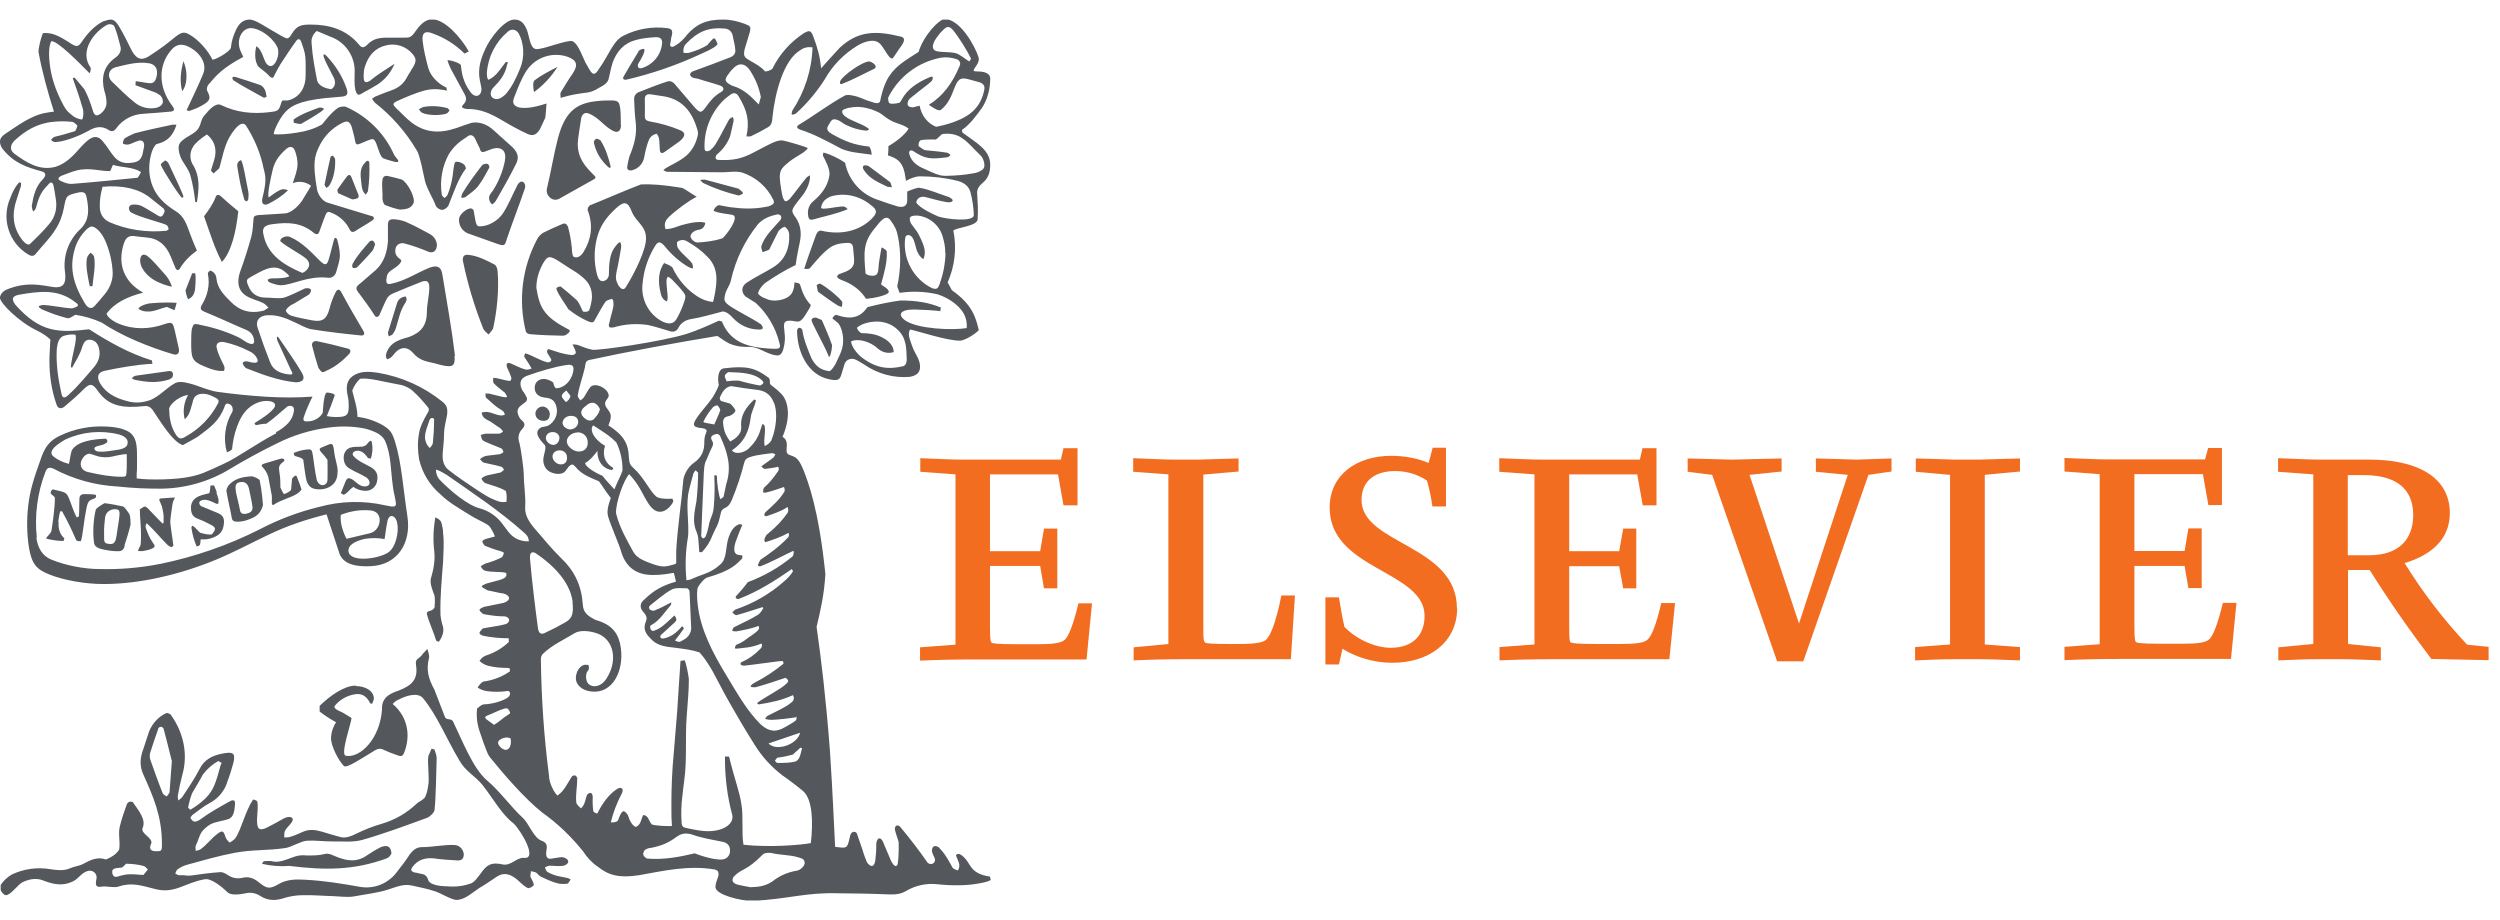 <svg width="125" height="46" viewBox="0 0 125 46" fill="none" xmlns="http://www.w3.org/2000/svg">
<g clip-path="url(#clip0_173_3010)">
<path d="M13.794 21.614C14.329 21.328 14.626 20.995 14.686 20.591C14.769 20.234 14.448 20.27 14.365 20.329C14.067 20.567 13.687 20.936 13.318 21.186C13.152 21.186 12.973 21.221 12.807 21.257C12.759 21.245 12.711 21.174 12.735 21.15C13.068 20.936 13.437 20.722 13.675 20.436C13.829 20.258 13.758 20.091 13.461 20.056C13.128 20.008 12.735 20.139 12.426 20.412C11.903 20.852 11.653 21.84 11.605 22.458C11.498 22.565 11.463 22.565 11.344 22.613C11.153 21.935 11.249 21.197 11.617 20.591C11.665 20.46 11.629 20.258 11.451 20.198C11.344 20.151 11.284 20.186 11.237 20.305C10.975 21.043 10.535 21.352 9.916 21.816C9.857 21.863 9.298 22.173 9.143 22.256C8.644 22.101 8.097 21.186 7.621 20.484C7.526 20.353 7.371 20.282 7.217 20.305C6.194 20.412 5.432 20.341 4.885 19.532C4.636 19.199 4.529 19.14 4.219 19.425C3.874 19.782 3.541 20.056 3.196 20.353C3.018 20.46 2.887 20.424 2.816 20.198C2.578 19.509 2.471 18.783 2.471 18.046C2.471 17.736 2.507 17.272 2.518 16.975C2.328 16.797 2.102 16.654 1.864 16.535C0.996 16.131 -0.003 15.167 -0.003 14.882C-0.003 14.81 0.045 14.644 0.282 14.501C1.543 13.942 2.507 14.418 2.887 14.358C3.208 14.335 3.303 14.097 3.256 13.645C3.125 12.812 3.434 11.98 4.053 11.421C4.481 10.969 4.445 10.469 4.338 9.91C4.291 9.648 4.231 9.589 3.97 9.613C3.292 9.767 3.315 9.779 3.196 10.386C3.125 10.767 2.982 11.159 2.768 11.48C2.495 11.92 2.126 12.277 1.805 12.669C1.698 12.824 1.567 12.824 1.4 12.717C0.437 12.134 0.056 10.921 0.52 9.886C0.627 9.589 0.794 9.268 0.972 9.113L1.056 9.149C1.056 9.149 1.056 9.268 1.044 9.315L0.841 9.946C0.58 10.683 0.627 11.385 1.127 12.015C1.293 12.217 1.436 12.277 1.519 12.182C1.841 11.861 2.162 11.563 2.435 11.23C2.78 10.85 2.875 10.374 2.78 9.886C2.756 9.696 2.721 9.518 2.685 9.327C2.637 9.066 2.518 9.078 2.4 9.244C2.09 9.553 1.948 9.803 1.805 10.374C1.781 10.457 1.722 10.529 1.662 10.576C1.615 10.481 1.591 10.386 1.591 10.279C1.674 9.767 1.793 9.315 2.126 8.982C2.34 8.756 2.292 8.626 2.078 8.566C1.341 8.364 0.711 8.162 0.152 7.472C0.056 7.365 0.009 7.234 -0.003 7.091C-0.003 6.949 0.068 6.83 0.235 6.711C0.889 6.271 1.531 5.807 2.174 5.664C2.435 5.616 2.566 5.593 2.697 5.581C2.411 4.677 2.102 3.594 1.924 2.583C1.924 2.381 2.066 1.81 2.15 1.656C2.292 1.644 2.471 1.644 2.721 1.727C3.018 1.834 3.292 2.013 3.565 2.191C3.827 2.346 3.91 2.346 4.077 2.108C4.374 1.668 4.719 1.287 5.171 1.061C5.325 1.025 5.432 0.978 5.528 0.978C5.67 0.978 5.789 1.061 5.932 1.287C6.182 1.691 6.396 2.155 6.61 2.572C6.872 3.012 7.145 3.035 7.538 2.75C7.978 2.465 8.37 2.179 8.763 1.846C9.143 1.561 9.238 1.561 9.655 1.846C10.024 2.108 10.428 2.572 10.618 2.976C10.666 3.047 11.51 2.595 11.546 2.381C11.582 2.013 11.677 1.751 11.819 1.454C11.998 1.085 12.248 0.978 12.486 0.978C12.7 0.978 13.092 1.216 13.401 1.406L14.056 1.787C14.4 1.977 14.412 1.977 14.614 1.656C14.841 1.299 15.043 1.228 15.518 1.228C16.458 1.228 17.314 1.465 17.957 2.239C18.076 2.393 18.183 2.405 18.337 2.262C18.599 1.989 18.849 1.882 19.348 1.882H20.216C20.419 1.882 20.538 1.894 20.716 1.644C20.954 1.299 21.227 0.966 21.608 0.966C22.227 0.966 23.023 1.834 23.44 2.572L23.226 2.679C22.774 2.227 22.227 1.882 21.62 1.668C21.239 1.513 21.085 1.668 21.132 2.048C21.18 2.5 21.299 2.964 21.418 3.416C21.549 3.832 21.917 4.201 22.322 4.379L22.346 4.534C22.274 4.522 22.191 4.487 22.084 4.487C21.822 4.439 21.549 4.451 21.287 4.51C20.776 4.641 20.3 4.855 19.848 5.057C19.622 5.164 19.622 5.224 19.812 5.414C20.074 5.652 20.312 5.926 20.597 6.14C21.43 6.758 22.25 6.639 23.154 6.282L23.582 6.14C23.963 6.068 24.379 6.223 24.689 6.52L25.616 7.353C25.902 7.638 25.973 7.888 25.783 8.233C25.485 8.828 25.152 9.422 24.82 9.993C24.772 10.088 24.701 10.16 24.605 10.219C24.498 10.136 24.391 9.922 24.498 9.732C24.903 9.22 25.164 8.507 25.248 8.019C25.331 7.543 25.081 7.317 24.629 7.436L24.249 7.579C24.082 7.638 24.023 7.579 23.987 7.412C23.927 7.27 23.856 7.175 23.797 7.02C23.689 6.758 23.535 6.675 23.333 6.853C22.952 7.091 22.679 7.329 22.441 7.71C22.108 8.316 21.989 9.018 22.084 9.696C22.084 9.779 22.155 9.839 22.215 9.898C22.286 9.863 22.346 9.803 22.381 9.732C22.5 9.434 22.583 9.137 22.631 8.804C22.655 8.626 22.679 8.304 22.738 8.138C22.786 8.055 22.916 8.09 23 8.114C23.202 8.186 23.273 8.281 23.297 8.423C22.916 8.911 22.679 9.637 22.417 10.291C22.369 10.374 22.215 10.493 22.108 10.493C21.989 10.493 21.822 10.386 21.787 10.279C21.632 9.874 21.358 9.47 21.251 9.054C20.966 7.662 20.883 7.591 20.823 7.496C20.288 6.592 19.586 5.795 18.754 5.141C18.682 5.069 18.646 4.998 18.599 4.938C18.67 4.903 18.73 4.831 18.813 4.808C19.075 4.701 19.348 4.594 19.622 4.498C19.967 4.368 20.205 4.153 20.359 3.844C20.454 3.666 20.585 3.487 20.68 3.309C20.823 3.047 20.811 2.917 20.621 2.691C20.288 2.298 19.765 2.143 19.277 2.274C18.754 2.405 18.433 2.774 18.266 3.273C18.195 3.44 18.183 3.642 18.183 3.832C18.183 4.118 18.266 4.177 18.504 4.035C18.884 3.713 19.313 3.464 19.729 3.19C19.539 3.63 19.265 3.963 18.896 4.213C18.635 4.379 18.385 4.51 18.123 4.653C17.909 4.808 17.838 4.736 17.766 4.487C17.707 4.213 17.731 3.928 17.731 3.654C17.778 2.845 17.279 2.096 16.517 1.834L15.84 1.549C15.661 1.691 15.554 1.906 15.578 2.143C15.626 2.881 15.744 3.428 15.863 4.058C15.982 4.32 16.268 4.415 16.553 4.463C16.72 4.379 16.863 4.142 16.625 3.761L16.292 3.107C16.256 3.024 16.22 2.94 16.184 2.845C16.184 2.809 16.161 2.75 16.184 2.714C16.232 2.726 16.268 2.726 16.351 2.821C16.779 3.285 17.124 3.809 17.338 4.451C17.422 4.713 17.338 4.808 17.1 4.831C16.541 4.879 15.97 4.915 15.423 5.034C14.531 5.224 14.222 5.545 13.901 6.14C13.77 6.401 13.699 6.556 13.687 6.711C14.008 6.734 14.365 6.711 14.876 6.627C15.304 6.568 15.721 6.437 16.101 6.223C16.339 5.938 16.529 5.664 16.886 5.402C16.993 5.331 17.231 5.295 17.326 5.355C18.361 5.819 19.194 6.639 19.669 7.662C19.705 7.769 19.8 7.864 19.86 7.948C19.967 8.067 19.919 8.114 19.776 8.102C19.574 8.043 19.348 7.995 19.158 7.912C19.087 7.876 19.027 7.757 18.991 7.674L18.801 7.139C18.694 6.925 18.646 6.925 18.433 7.008C18.325 7.056 18.206 7.091 18.028 7.175C17.873 7.234 17.802 7.258 17.766 7.091C17.719 6.83 17.648 6.58 17.588 6.354C17.481 6.068 17.374 6.009 17.1 6.152C16.589 6.413 16.208 6.806 15.959 7.317C15.721 7.817 15.626 8.15 15.851 9.47C15.899 9.732 16.113 10.041 16.351 10.124L18.575 10.802C18.682 10.802 18.754 10.933 18.623 11.016C18.349 11.207 18.052 11.361 17.766 11.552C17.624 11.635 17.54 11.599 17.481 11.468C17.291 11.088 16.97 10.79 16.565 10.636C16.422 10.564 16.339 10.588 16.28 10.743C16.173 10.981 16.066 11.337 15.97 11.575C15.923 11.706 15.863 11.754 15.709 11.659C15.078 11.123 14.412 11.1 13.639 11.207C13.259 11.254 13.08 11.361 13.175 11.742C13.389 12.812 14.317 13.3 15.114 13.645C15.221 13.609 15.328 13.526 15.388 13.431C15.507 13.264 15.471 13.086 15.304 12.931C14.995 12.669 14.353 12.36 14.02 12.063C13.972 11.896 14.341 11.742 14.531 11.861C15.114 12.122 15.554 12.598 16.018 13.062C16.256 13.288 16.363 13.264 16.446 12.931C16.529 12.669 16.613 12.277 16.696 11.992C16.744 11.837 16.827 11.884 16.863 11.992C16.922 12.217 16.993 12.503 16.993 12.765C16.993 13.038 16.898 13.276 16.827 13.538C16.779 13.799 16.577 13.93 16.363 13.883C15.376 13.787 14.638 14.251 14.032 14.263C13.901 14.263 13.604 14.18 13.461 14.109C13.247 13.942 13.568 13.918 13.627 13.918C13.889 13.918 14.27 13.918 14.472 13.811C14.412 13.728 14.305 13.633 14.21 13.562C13.663 13.121 13.044 13.585 12.581 13.823C12.319 13.966 12.295 14.002 12.414 14.287C12.581 14.715 12.89 14.882 13.306 14.882C13.544 14.882 13.77 14.917 14.02 14.906C14.139 14.906 14.258 14.87 14.365 14.822C14.686 14.703 14.959 14.549 15.257 14.418C15.614 14.37 15.602 14.549 15.447 14.727L14.722 15.167C14.65 15.215 14.555 15.239 14.508 15.286C14.4 15.357 14.281 15.488 14.293 15.548C14.341 15.643 14.448 15.75 14.567 15.786C14.912 15.893 15.245 15.94 15.578 16.012C16.113 16.119 16.327 15.964 16.47 15.453C16.541 15.167 16.637 14.894 16.779 14.62C16.863 14.454 16.97 14.43 17.065 14.608C17.422 15.274 17.802 15.928 18.183 16.571C18.254 16.713 18.183 16.785 18.052 16.773C17.219 16.69 16.399 16.595 15.578 16.464C15.293 16.416 15.019 16.238 14.745 16.119C14.317 15.916 13.889 15.738 13.401 15.762C12.985 15.762 12.747 16.024 12.89 16.416C13.08 16.987 13.294 17.582 13.52 18.153C13.687 18.545 14.067 18.688 14.484 18.724C14.686 18.747 14.614 18.616 14.555 18.521L13.877 17.046C13.794 16.797 13.865 16.761 13.996 16.975C14.377 17.534 14.769 18.081 15.102 18.652C15.304 19.009 15.055 19.116 14.793 19.116C13.925 19.033 13.14 18.735 12.319 18.414C12.236 18.379 12.117 18.2 12.141 18.129C12.295 17.986 12.486 18.129 12.652 18.129C12.854 18.165 12.938 18.081 12.854 17.927C12.771 17.748 12.616 17.617 12.438 17.546C12.045 17.344 11.641 17.201 11.213 17.106C10.951 17.058 10.785 17.165 10.832 17.391C10.904 17.689 11.034 17.95 11.189 18.26C11.237 18.343 11.237 18.462 11.201 18.545C11.046 18.545 10.856 18.593 10.214 18.319C9.572 18.057 9.56 17.879 9.56 17.094C9.56 16.927 9.56 16.595 9.595 16.44C9.667 16.226 9.679 16.178 9.881 16.214C10.547 16.345 11.225 16.535 11.879 16.844C12.081 16.927 12.259 17.106 12.474 17.177C12.64 17.237 12.735 17.177 12.7 17.011C12.688 16.785 12.533 16.583 12.319 16.499C11.617 16.202 10.915 15.869 10.214 15.584C10.047 15.512 9.988 15.441 10.083 15.262C10.368 14.799 10.511 14.263 10.392 13.681C10.392 13.633 10.44 13.573 10.499 13.526C10.678 13.573 10.809 13.728 10.82 13.918C10.868 14.418 11.201 14.751 11.534 15.084C11.97 15.536 12.497 15.691 13.116 15.548C13.235 15.536 13.318 15.441 13.425 15.381C13.342 15.31 13.259 15.191 13.14 15.143C12.973 15.06 12.783 15.013 12.593 14.929C11.974 14.703 11.796 14.263 11.998 13.609C12.212 13.026 12.402 12.432 12.569 11.825C12.64 11.54 12.652 11.242 12.676 10.945C12.676 10.778 12.807 10.778 12.902 10.755L14.246 10.671C14.591 10.648 14.971 10.243 15.114 10.017L15.554 9.292C15.293 9.089 14.947 9.03 14.638 9.161C14.745 8.828 14.876 8.507 14.876 8.197C14.876 7.995 14.829 7.745 14.745 7.531C14.662 7.329 14.519 7.293 14.341 7.424C14.02 7.698 13.746 8.019 13.639 8.471C13.532 8.911 13.354 9.732 13.437 9.874C13.639 9.72 13.913 9.518 14.091 9.47C14.174 9.446 14.317 9.47 14.4 9.518C14.103 9.803 13.746 10.029 13.413 10.196C13.164 10.303 13.068 10.16 13.116 9.922C13.401 8.816 13.223 8.721 13.128 8.186C12.961 7.508 12.676 6.865 12.295 6.271C12.176 6.116 11.986 6.164 11.736 6.473C11.332 6.972 11.225 7.389 11.011 8.245L10.963 8.412L10.678 8.673L10.547 8.53C10.654 8.138 10.773 7.912 10.773 7.591C10.773 7.21 10.606 6.937 10.345 6.723C10.024 6.925 9.738 7.186 9.667 7.317C9.464 7.615 9.476 8.007 9.679 8.293C10 8.863 9.952 9.434 9.845 10.112L9.762 10.088C9.714 9.648 9.643 9.22 9.524 8.792C9.453 8.519 9.274 8.293 9.131 8.055C8.989 7.841 8.858 7.377 8.977 7.186C9.143 6.889 9.69 6.734 9.893 6.461C10.107 6.14 10 5.997 10.273 5.712C10.44 5.509 10.785 5.117 11.046 5.248C11.819 5.628 12.64 5.712 13.496 5.605C13.865 5.557 13.937 5.557 14.044 5.2C14.127 4.891 14.174 5.093 14.484 4.998C15.007 4.831 15.281 4.356 15.281 3.797C15.281 3.487 15.293 3.178 15.269 2.857C15.245 2.583 15.138 2.322 15.055 2.072C14.983 1.906 14.876 1.941 14.793 2.072C14.579 2.358 14.222 2.905 14.02 3.214C13.913 3.392 13.818 3.571 13.723 3.761C13.675 3.904 13.604 3.939 13.473 3.809C13.342 3.666 13.187 3.535 13.021 3.416C12.735 3.238 12.711 2.679 12.819 2.31C12.938 2.381 13.021 2.512 13.104 2.691C13.211 2.928 13.259 3.202 13.449 3.285C13.699 3.416 13.948 2.905 13.913 2.548C13.913 2.5 13.889 2.381 13.829 2.286C13.556 1.799 12.938 1.406 12.545 1.406C12.105 1.406 11.819 1.953 11.998 2.476C12.045 2.607 12.105 2.714 12.164 2.845C11.118 3.404 10.832 3.749 10.416 4.237C10.368 4.296 10.309 4.463 10.368 4.558C10.571 4.938 10.487 5.057 10.083 5.283C9.905 5.39 9.655 5.486 9.464 5.545C9.441 5.557 9.393 5.521 9.334 5.509C9.334 5.474 9.357 5.438 9.381 5.402C9.643 4.831 9.916 4.284 10.154 3.702C10.416 3.083 9.845 2.5 9.346 2.298C9.013 2.167 8.751 2.25 8.525 2.548C7.966 3.214 7.847 4.296 8.632 5.319C8.751 5.486 8.715 5.557 8.525 5.581C8.085 5.616 7.633 5.664 7.181 5.688C6.634 5.712 6.134 5.973 5.813 6.413C5.706 6.568 5.575 6.604 5.432 6.497C5.088 6.282 4.778 6.33 4.421 6.544C3.827 6.865 3.125 7.103 2.744 7.103C2.685 7.103 2.614 7.056 2.554 6.996C2.59 6.949 2.637 6.865 2.768 6.83C3.137 6.746 3.434 6.651 3.755 6.556C3.815 6.497 3.839 6.354 3.874 6.294C3.815 6.211 3.684 6.092 3.589 6.092C3.28 6.057 2.97 6.057 2.661 6.092C1.852 6.164 1.258 6.544 0.734 7.02C0.496 7.258 0.473 7.508 0.734 7.698C1.329 8.126 1.971 8.554 2.78 8.34C3.339 8.162 3.696 7.745 4.065 7.329C4.374 7.008 4.743 6.616 5.111 7.032C5.635 7.627 5.73 8.257 6.586 8.138C6.907 8.102 7.05 7.995 7.133 7.686L7.205 7.317C7.228 7.079 7.098 6.96 6.872 7.056C6.717 7.103 6.586 7.186 6.432 7.222C6.348 7.246 6.253 7.222 6.146 7.186C6.146 7.103 6.17 6.984 6.229 6.925C6.384 6.818 6.574 6.734 6.741 6.663C7.383 6.497 7.99 6.366 8.62 6.235C8.679 6.235 8.751 6.235 8.822 6.235L8.763 6.413C8.537 6.949 8.228 7.103 7.811 7.21C7.764 7.258 7.657 7.377 7.585 7.615C7.324 8.471 7.478 9.351 8.049 9.97C8.251 10.196 8.513 10.386 8.775 10.552C9.215 10.814 9.334 11.23 9.5 11.682C9.607 11.968 9.714 12.241 9.845 12.527C9.488 12.788 9.191 13.086 8.977 13.454C8.894 13.538 8.822 13.502 8.775 13.407L8.525 12.8C8.299 12.265 7.93 11.92 7.324 11.873C7.109 11.861 6.895 11.825 6.693 11.801C6.443 11.777 6.289 11.884 6.194 12.17C5.861 13.193 6.182 14.085 7.157 14.632C6.372 14.834 5.718 15.143 5.325 15.691C5.373 15.845 5.611 16.047 5.92 16.178C6.693 16.499 7.478 16.464 8.204 16.214C8.632 16.059 8.644 16.166 8.727 16.476L8.941 17.427C8.989 17.653 8.87 17.784 8.656 17.712C7.49 17.368 6.099 16.809 5.088 16.131C4.671 15.94 4.219 15.809 3.767 15.738C3.613 15.821 3.482 15.94 3.351 15.905C2.923 15.798 2.495 15.643 2.09 15.465C1.888 15.346 1.876 15.286 2.138 15.251C2.53 15.251 3.244 15.417 3.613 15.417C3.97 15.31 3.97 15.251 3.744 15.096C2.875 14.418 1.912 14.572 0.937 14.739C0.592 14.81 0.568 14.965 0.77 15.239C2.019 16.642 2.935 16.642 4.457 16.464C5.444 17.094 6.443 17.665 7.597 18.022L7.621 18.188C6.788 18.236 6.015 18.379 5.266 18.533C4.885 18.605 4.814 18.842 5.016 19.187C5.325 19.687 5.813 19.913 6.36 20.056C6.765 20.174 7.157 20.139 7.561 19.984C8.025 19.77 8.323 19.39 8.763 19.152C9.024 19.021 9.441 19.164 9.702 19.235C10.095 19.366 10.476 19.532 10.868 19.592C12.462 19.806 14.151 19.949 15.626 19.83C15.447 20.174 15.316 20.496 15.197 20.829C15.126 21.031 15.197 21.09 15.399 21.067C15.709 21.067 16.018 20.876 16.137 20.638C16.161 20.401 16.161 20.186 16.208 19.949C16.232 19.818 16.268 19.639 16.351 19.627C16.41 19.627 16.779 19.675 16.732 19.782C16.601 20.163 16.494 20.436 16.339 20.805C16.47 20.829 16.625 20.852 16.767 20.852C17.362 20.852 17.457 20.769 17.433 20.174C17.433 20.008 17.398 19.83 17.362 19.675C17.291 19.235 17.374 18.926 17.766 18.724C18.147 18.533 18.54 18.593 18.908 18.64C20.098 18.842 21.204 19.342 22.143 20.103C22.607 20.484 22.203 20.995 22.203 21.709C22.203 22.149 22.12 22.613 22.131 22.839C22.143 23.207 22.298 23.398 22.441 23.505C22.845 23.826 23.309 24.135 23.737 24.421C24.177 24.706 24.403 24.884 24.938 25.075C25.057 25.11 25.212 25.11 25.319 25.099C25.343 24.92 25.343 24.73 25.295 24.552C25.034 24.385 24.677 24.29 24.272 24.159C24.201 24.135 24.118 24.028 24.07 23.933C24.153 23.85 24.261 23.79 24.367 23.767L25.034 23.624C25.034 23.624 25.164 23.541 25.2 23.481C25.164 23.422 25.117 23.35 25.069 23.338C24.796 23.255 24.439 23.196 24.201 23.136C24.118 23.112 24.07 23.029 23.999 22.958C24.094 22.874 24.201 22.815 24.32 22.791L24.998 22.708C25.069 22.684 25.129 22.648 25.176 22.601C25.152 22.529 25.117 22.446 25.069 22.422C24.927 22.351 24.225 22.101 24.142 22.018C24.082 21.959 24.07 21.875 24.035 21.756C24.142 21.709 24.261 21.673 24.356 21.685H24.927C24.998 21.685 25.093 21.637 25.152 21.578C25.117 21.507 25.057 21.447 24.998 21.4C24.724 21.233 24.617 21.114 24.32 20.971C24.177 20.888 24.106 20.805 24.082 20.627C24.189 20.603 24.344 20.579 24.463 20.615C24.665 20.662 24.784 20.733 24.998 20.769C25.057 20.781 25.164 20.769 25.236 20.745C25.236 20.686 25.212 20.627 25.176 20.579C25.093 20.496 24.974 20.448 24.879 20.377C24.724 20.27 24.463 20.02 24.308 19.889C24.261 19.841 24.284 19.723 24.272 19.675H24.439C24.641 19.723 24.95 19.806 25.117 19.841C25.426 19.901 25.378 19.853 25.248 19.639C25.057 19.473 24.867 19.354 24.689 19.164C24.641 19.092 24.653 18.985 24.665 18.89C24.95 18.902 25.259 19.045 25.521 19.045C25.545 18.997 25.569 18.961 25.569 18.89C25.509 18.712 25.438 18.545 25.355 18.379C25.283 18.176 25.378 18.105 25.521 18.165C25.723 18.248 26.056 18.426 26.27 18.474C26.354 18.497 26.473 18.474 26.58 18.426C26.473 18.224 26.354 18.057 26.223 17.855C26.199 17.808 26.223 17.724 26.27 17.665C26.615 17.772 26.984 18.01 27.293 18.093C27.436 18.153 27.531 18.093 27.567 18.022C27.591 17.939 27.341 17.677 27.353 17.582C27.353 17.51 27.377 17.498 27.412 17.451L28.007 17.641C28.447 17.748 28.685 17.796 28.756 17.689C28.84 17.665 28.756 17.463 28.625 17.225C28.97 17.201 29.006 17.356 29.613 17.486C29.839 17.546 33.05 17.094 34.346 16.69C34.858 16.523 35.453 16.262 35.94 16.035L36.095 16.071C36.464 17.011 37.237 17.296 38.034 17.391C38.26 17.415 38.509 17.439 38.759 17.439C38.985 17.439 39.044 17.38 38.973 17.154C38.783 16.38 38.367 15.679 37.784 15.143L37.272 14.822C37.046 14.596 37.07 14.323 37.32 14.144C37.724 13.871 38.271 13.609 38.688 13.348C39.282 12.967 39.485 12.372 39.461 11.754C39.461 11.587 39.378 11.432 39.235 11.337C39.116 11.373 39.009 11.456 38.926 11.552C38.759 11.896 38.605 12.17 38.462 12.479C38.355 12.539 38.236 12.562 38.129 12.61C38.105 12.503 38.045 12.408 38.069 12.301C38.248 11.766 38.723 11.349 39.021 11.004C39.152 10.79 38.961 10.707 38.866 10.719C38.521 10.79 38.153 10.921 37.891 11.219C37.237 12.039 36.773 12.991 36.547 14.014C36.487 14.275 36.38 14.37 36.285 14.62C36.178 15.001 36.178 15.084 36.511 15.31C36.975 15.619 37.593 15.905 38.045 16.214C38.224 16.416 38.129 16.487 37.938 16.476C37.451 16.476 36.987 16.262 36.654 15.905C36.487 15.714 36.333 15.595 36.142 15.572C35.679 15.691 35.036 15.881 34.56 15.952C34.287 16 34.073 16.119 33.93 16.369C33.835 16.583 33.645 16.63 33.419 16.535C33.074 16.44 32.741 16.321 32.396 16.25C31.825 16.166 31.242 16.202 30.683 16.369C30.457 16.404 30.398 16.357 30.469 16.131C30.529 15.845 30.624 15.572 30.671 15.298C30.671 15.179 30.695 15.001 30.588 14.941C30.481 14.989 30.314 15.013 30.267 15.096C30.088 15.357 29.946 15.643 29.779 15.928C29.672 16.154 29.625 16.154 29.387 16.059C29.042 15.905 28.721 15.702 28.423 15.465C28.197 15.096 27.948 14.787 27.829 14.477C27.781 14.394 27.912 14.323 28.031 14.323C28.293 14.525 28.59 14.787 28.828 15.001C28.982 15.167 29.03 15.346 29.137 15.56C29.161 15.607 29.41 15.607 29.458 15.512C29.494 15.429 29.529 15.298 29.565 15.12C29.648 14.775 29.589 14.311 29.28 14.002C28.899 13.621 28.649 13.538 28.126 13.181C27.472 12.741 27.389 12.765 27.139 13.193C26.948 13.55 26.818 13.942 26.818 14.394C26.984 15.441 27.234 15.857 28.495 16.511C28.483 16.583 28.447 16.642 28.388 16.678C28.304 16.749 28.257 16.785 28.114 16.785C27.674 16.773 27.044 16.761 26.556 16.713C26.425 16.713 26.33 16.666 26.294 16.583C25.902 15.024 26.104 13.383 26.853 11.968C26.925 11.825 27.032 11.718 27.163 11.635C27.424 11.504 27.84 11.314 28.102 11.207C28.257 11.135 28.328 11.195 28.399 11.337C28.507 11.742 28.554 12.039 28.59 12.384C28.602 12.598 28.614 12.812 28.697 12.848C28.899 12.931 29.078 12.765 29.184 12.586C29.565 11.968 29.672 11.266 29.387 10.517C29.363 10.445 29.422 10.315 29.494 10.267C30.362 9.922 31.171 9.553 32.051 9.22C32.55 9.196 33.181 9.244 34.061 9.387C34.204 9.399 34.513 9.66 34.834 9.839C34.43 10.041 33.847 10.469 33.431 10.862C33.324 10.981 33.169 11.135 33.276 11.456C33.621 11.444 33.787 11.349 34.049 11.266C34.442 11.159 34.691 11.1 35.001 11.1C35.084 11.1 35.167 11.111 35.262 11.135C35.262 11.23 35.215 11.325 35.143 11.397C35.036 11.504 34.858 11.48 34.727 11.552C34.596 11.635 34.465 11.766 34.56 11.92C34.62 12.027 34.786 12.146 34.906 12.122C35.31 12.099 35.691 12.051 36.119 11.92C36.309 11.766 37.023 10.826 36.618 10.743C36.392 10.695 35.893 10.659 35.679 10.54C35.714 10.41 35.809 10.303 35.94 10.255C36.166 10.291 36.416 10.362 36.761 10.386C37.32 10.457 37.891 10.434 38.438 10.315C38.664 10.231 38.747 10.148 38.664 9.993C38.355 9.339 37.784 8.852 37.106 8.626C36.797 8.542 36.428 8.614 36.107 8.614L33.359 8.59C33.3 8.59 33.228 8.542 33.169 8.507C33.217 8.459 33.276 8.412 33.324 8.388C33.585 8.233 33.883 8.102 34.132 7.924C34.525 7.662 34.775 7.27 34.882 6.794C34.906 6.711 34.906 6.616 34.882 6.532C34.62 5.593 34.109 4.915 33.05 4.796L32.515 4.713C32.313 4.701 32.241 4.784 32.241 4.962C32.241 5.295 32.253 5.474 32.241 5.819C32.241 5.985 32.325 6.045 32.527 6.08C33.026 6.164 33.514 6.306 33.978 6.497C34.263 6.604 34.323 6.782 33.978 7.067L33.205 7.615C33.074 7.698 33.002 7.627 32.991 7.508C32.979 7.305 32.979 7.079 32.943 6.889C32.919 6.818 32.883 6.746 32.836 6.687C32.646 6.723 32.491 6.853 32.431 7.032C32.325 7.305 32.265 7.567 32.218 7.829C32.17 8.15 31.944 8.423 31.623 8.507C31.468 8.554 31.337 8.495 31.361 8.34C31.385 8.174 31.421 7.995 31.468 7.829C31.718 7.234 31.849 6.723 31.789 6.152C31.742 5.759 31.718 5.367 31.706 4.974C31.694 4.808 31.789 4.653 31.968 4.594C32.431 4.415 32.86 4.237 33.347 4.082C33.514 4.023 33.645 4.082 33.776 4.249L34.751 5.39C35.013 5.664 35.072 5.652 35.298 5.343C35.5 5.057 35.726 4.784 36.047 4.605C36.214 4.522 36.214 4.356 36.023 4.284C35.655 4.153 35.286 4.07 34.906 3.939C34.822 3.916 34.727 3.916 34.632 3.88C34.572 3.856 34.501 3.773 34.501 3.725C34.501 3.678 34.572 3.594 34.632 3.571C35.334 3.321 35.916 3.095 36.535 2.857C36.701 2.786 36.797 2.643 36.761 2.465C36.749 2.239 36.678 2.036 36.642 1.81C36.606 1.608 36.475 1.454 36.261 1.43C35.405 1.347 34.894 1.584 34.311 2.179C34.192 2.298 34.144 2.476 34.18 2.643C34.287 2.655 34.37 2.655 34.442 2.643C34.846 2.524 35.12 2.405 35.357 2.262C35.512 2.096 35.631 1.917 35.714 1.917C35.762 1.917 35.857 2.132 35.881 2.203C35.797 2.31 35.714 2.405 35.036 2.702C33.835 3.261 32.586 3.69 31.302 3.987C31.135 3.999 31.135 3.892 31.183 3.82C31.421 3.404 31.694 2.964 31.956 2.524C32.218 2.369 32.277 2.441 32.182 2.679C32.11 2.857 32.015 3.024 31.896 3.214C31.872 3.38 31.944 3.428 32.051 3.416C32.634 3.261 33.062 2.75 33.109 2.143C33.109 1.929 33.002 1.858 32.788 1.858C32.467 1.882 32.11 1.906 31.789 2.001C31.195 2.155 30.838 2.572 30.636 3.119C30.552 3.38 30.505 3.63 30.445 3.892C30.398 4.177 30.16 4.272 29.91 4.415C29.494 4.677 29.28 4.617 28.923 4.689C28.614 4.736 28.316 4.808 28.031 4.891C28.031 4.784 28.007 4.689 28.031 4.629C28.233 4.308 28.411 3.987 28.625 3.69C28.923 3.25 28.852 3.012 28.364 2.833C27.603 2.583 26.758 2.869 26.318 3.547C26.056 3.951 25.878 4.439 25.7 4.891C25.593 5.153 25.7 5.319 25.985 5.379C26.425 5.45 26.937 5.295 27.329 5.176C27.305 5.307 27.293 5.795 27.258 5.902L26.996 6.461C26.829 6.734 26.651 6.83 26.354 6.687C25.89 6.473 25.45 6.223 25.01 5.961C24.498 5.664 23.999 5.45 23.428 5.45C23.368 5.45 23.309 5.45 23.261 5.438C23.071 5.39 23.059 5.331 23.178 5.212C23.321 5.069 23.333 4.927 23.25 4.748L22.655 3.654C22.536 3.452 22.441 3.238 22.369 3.012C22.512 2.988 23.047 3.166 23.047 3.273C23.095 3.868 23.273 4.296 23.582 4.677C23.82 4.915 24.046 4.76 24.07 4.522C24.118 4.201 23.689 3.69 24.237 2.512C24.498 1.882 25.236 0.978 25.712 0.978C25.973 0.978 26.175 1.085 26.33 1.465C26.413 1.632 26.473 2.048 26.556 2.215C26.627 2.381 26.711 2.476 26.901 2.453C27.365 2.393 28.007 2.108 28.518 2.048C28.852 2.001 29.113 2.821 29.268 3.119C29.529 3.559 29.648 3.951 29.934 3.464C30.433 2.786 30.659 2.013 31.195 1.775C31.861 1.442 32.61 1.311 33.347 1.406C33.573 1.43 33.645 1.513 33.597 1.751C33.55 1.882 33.55 2.036 33.514 2.179C33.466 2.346 33.609 2.405 33.787 2.262C34.037 2.12 34.216 1.917 34.382 1.703C34.822 1.228 35.262 0.978 36.142 0.978C36.547 0.978 36.868 1.061 37.237 1.192C37.522 1.299 37.558 1.335 37.486 1.62L37.237 2.441C37.153 2.821 37.213 2.869 37.546 3.059C37.831 3.226 38.069 3.345 38.248 3.571C38.379 3.571 38.509 3.523 38.616 3.44C38.973 2.714 39.52 2.096 40.198 1.656C40.472 1.501 40.543 1.525 40.65 1.787C40.876 2.369 41.007 2.869 41.055 3.416C41.364 3.059 41.721 2.679 41.982 2.393C42.91 1.525 43.814 1.525 45.051 1.834C45.36 1.917 45.122 2.227 44.944 2.465L44.706 2.821C44.635 2.952 44.575 2.952 44.468 2.845C44.313 2.667 44.159 2.346 44.004 2.191C43.719 1.906 43.231 2.072 42.886 2.274C42.196 2.691 41.626 3.273 41.233 3.975C40.829 4.605 40.341 5.188 39.782 5.688C39.556 5.771 39.556 5.759 39.615 5.533C40.234 4.594 40.591 3.499 40.626 2.369C40.424 2.334 40.21 2.369 40.032 2.5C39.175 2.976 38.747 4.677 38.628 5.819C38.605 6.057 38.605 6.247 38.39 6.366C38.034 6.568 37.891 6.651 37.534 6.818C37.451 6.83 37.403 6.818 37.32 6.818C37.486 6.068 37.367 5.533 36.939 4.831C36.868 4.701 36.773 4.629 36.606 4.677C36.523 4.724 36.44 4.796 36.238 4.95C35.56 5.593 35.191 6.485 35.227 7.424C35.227 7.591 35.393 7.591 35.512 7.508C35.667 7.377 35.738 7.282 35.833 7.115C36.047 6.758 36.226 6.378 36.428 6.021C36.464 5.938 36.559 5.878 36.642 5.854C36.69 5.938 36.69 6.033 36.666 6.116L36.511 6.794C36.38 7.163 36.142 7.484 35.833 7.734C35.774 7.817 35.726 7.971 35.905 7.995C36.642 8.031 37.07 7.948 37.7 7.615C38.367 7.27 38.807 6.996 39.104 7.02C39.306 7.044 40.305 7.341 40.389 7.401C40.341 7.508 40.258 7.531 40.198 7.603C40.091 7.686 39.603 7.948 39.401 8.138C39.056 8.423 38.938 8.542 39.009 9.125C39.044 9.387 39.08 9.625 39.14 9.863C39.163 9.934 39.223 10.053 39.27 10.065C39.354 10.065 39.437 9.993 39.496 9.934C39.782 9.589 40.044 9.22 40.329 8.875C40.377 8.828 40.436 8.804 40.496 8.768C40.496 8.84 40.508 8.899 40.496 8.935C40.436 9.351 40.222 9.672 39.96 9.981L39.794 10.196C39.568 10.517 39.556 10.564 39.782 10.873C40.044 11.254 40.079 11.67 39.996 12.075C39.937 12.372 39.841 12.812 39.782 13.252C39.247 13.502 38.7 13.847 38.248 14.156C37.962 14.418 37.903 14.62 37.903 14.68C38.034 14.846 38.164 14.882 38.438 14.989C38.819 15.108 39.508 14.965 39.639 14.561C39.687 14.466 39.722 14.287 39.722 14.121C39.853 14.144 39.984 14.144 40.008 14.251C40.139 14.68 40.27 14.965 40.543 15.251C40.508 15.357 40.46 15.453 40.341 15.631C40.175 15.893 40.044 16.131 39.806 16.071C39.722 16.071 39.627 16.035 39.52 16.035C39.354 16.035 39.175 16.035 39.199 16.345C39.235 16.737 39.282 16.916 39.199 17.32C39.152 17.546 39.08 17.784 38.854 17.772C38.319 17.724 37.962 17.332 37.451 17.344C37.011 17.356 36.701 17.284 36.464 17.177C36.19 17.035 36 16.88 35.869 16.797C33.704 17.154 31.325 17.594 29.47 17.998C29.268 18.046 29.28 18.165 29.244 18.379C29.137 18.842 28.959 19.306 28.887 19.782C28.875 19.853 28.97 19.949 29.018 20.02C29.066 19.972 29.149 19.937 29.196 19.865C29.303 19.699 29.387 19.52 29.517 19.354C29.744 19.116 30.314 19.366 30.422 19.699C30.505 19.901 30.231 19.984 30.255 20.21C30.267 20.401 30.54 20.567 30.54 20.805C30.54 21.019 30.457 21.15 30.422 21.269C31.218 21.78 31.421 22.208 31.444 22.874C31.468 23.077 31.468 23.184 31.575 23.303C31.682 23.41 31.861 23.576 31.944 23.683C32.325 24.123 32.657 24.813 32.919 24.884C33.05 24.932 33.371 24.956 33.621 24.932L33.669 25.063C33.585 25.265 33.359 25.503 33.157 25.562C32.562 25.753 32.277 24.873 31.956 24.361C31.813 24.123 31.646 23.909 31.456 23.707C31.195 23.992 30.778 25.122 30.802 25.658C30.969 26.383 31.397 27.097 31.682 27.62C31.884 27.941 32.265 28.06 32.634 28.203C32.955 28.31 33.181 28.369 33.502 28.274C33.669 28.227 33.728 28.227 33.811 28.167V27.513C33.883 26.312 34.073 25.122 34.156 24.099C34.156 23.826 34.358 23.362 34.715 23.124C35.084 22.863 35.227 22.529 35.215 22.089C35.215 21.947 35.239 21.792 35.298 21.661C35.417 21.423 35.191 21.423 34.953 21.388C34.691 21.34 34.632 21.257 34.763 21.019C35.001 20.615 35.346 20.282 35.619 19.889C35.786 19.616 35.881 19.425 35.94 19.259C35.869 18.926 35.893 18.426 36.226 18.414C37.308 18.283 37.76 18.379 38.45 18.902C38.497 18.973 38.497 19.068 38.497 19.164C38.497 19.259 38.7 19.318 39.056 19.687C39.342 19.949 39.615 20.698 39.128 21.84C39.366 21.982 39.354 22.208 39.33 22.458C39.318 22.684 39.378 22.72 39.592 22.791C39.853 22.874 39.984 23.029 40.198 23.564C40.389 24.076 40.936 25.42 41.269 28.702C41.209 29.737 41.031 30.498 40.829 31.343C41.055 32.925 41.292 34.864 41.495 37.516C41.661 40.025 41.697 41.322 41.756 42.345C42.196 42.38 42.339 42.475 42.434 42.095L42.517 41.75C42.601 41.5 42.851 41.584 42.862 41.726L43.136 42.523C43.196 42.749 43.267 42.904 43.35 43.118C43.648 43.522 43.778 43.165 43.778 42.868C43.814 42.606 43.814 42.404 43.814 42.166C43.862 41.869 44.016 41.845 44.135 42.059L44.528 42.987C44.67 43.308 44.825 43.391 44.884 43.201C44.932 42.939 44.944 42.464 44.932 42.095C44.873 41.881 44.777 41.655 44.742 41.465C44.742 41.203 44.944 41.262 45.003 41.334C45.491 41.916 45.955 42.523 46.395 43.154C46.657 43.308 46.799 43.046 46.74 42.939C46.728 42.832 46.597 42.713 46.597 42.499C46.633 42.178 46.942 42.321 47.002 42.44C47.287 42.725 47.465 43.094 47.632 43.391C47.703 43.451 47.798 43.498 47.894 43.522C47.953 43.439 47.977 43.308 47.965 43.225C47.953 43.118 47.834 42.88 47.798 42.773C47.917 42.571 48.155 42.821 48.239 42.904C48.322 42.987 48.405 43.13 48.524 43.308C48.679 43.546 48.928 43.748 49.499 43.831C49.499 43.879 49.535 43.95 49.535 43.998C49.464 44.045 49.333 44.105 48.988 44.164C48.393 44.283 47.668 44.295 46.859 44.212C46.312 44.153 45.765 44.272 45.289 44.557C44.944 44.759 44.611 44.724 44.206 44.712C43.433 44.676 42.672 44.676 41.887 44.664C40.27 44.616 39.449 44.95 37.617 45.045C37.023 45.045 35.774 44.735 35.774 44.355C35.774 44.093 35.928 43.867 35.928 43.736C35.928 43.57 35.893 43.522 35.738 43.475C34.43 43.249 33.145 43.546 31.956 43.76C30.945 43.915 30.422 43.76 29.886 43.332C29.589 43.13 29.339 42.856 29.149 42.559C28.554 41.821 27.876 41.167 27.103 40.62C26.247 39.942 25.164 38.693 24.486 37.849C24.332 37.67 24.07 36.802 23.975 36.552C23.856 36.196 23.808 35.803 23.856 35.422C23.963 35.339 24.082 35.232 24.177 35.22C24.748 35.208 25.462 34.935 25.485 34.756C25.545 34.626 25.45 34.519 25.343 34.554C25.045 34.602 24.629 34.602 24.332 34.554C24.165 34.53 23.951 34.447 23.88 34.364C23.987 34.233 24.046 34.138 24.165 34.078C24.641 34.019 25.105 33.841 25.497 33.567C25.497 33.508 25.497 33.448 25.462 33.401C25.081 33.389 24.796 33.389 24.379 33.282C24.225 33.234 24.082 33.151 23.975 33.044C24.082 32.901 24.142 32.842 24.284 32.782C24.76 32.627 25.117 32.401 25.438 32.104V31.914C25.045 31.914 24.57 31.878 24.13 31.783C23.927 31.676 23.916 31.664 24.13 31.426C24.439 31.355 24.998 31.295 25.307 31.2C25.533 31.081 25.497 30.879 25.259 30.82C24.891 30.82 24.51 30.772 24.153 30.701C23.927 30.498 23.892 30.475 24.201 30.344L25.188 30.142C25.569 30.011 25.509 29.773 25.188 29.678C24.891 29.642 24.689 29.571 24.391 29.523C23.999 29.321 24.011 29.309 24.32 29.178L24.938 29.012C25.105 28.964 25.283 28.905 25.319 28.774C25.319 28.726 25.319 28.691 25.307 28.643C25.045 28.572 24.51 28.619 24.261 28.536C24.177 28.524 24.094 28.429 24.035 28.31L24.261 28.179C24.546 28.108 24.879 27.977 25.105 27.858C25.152 27.787 25.176 27.715 25.2 27.644C25.152 27.608 25.093 27.573 25.034 27.561C24.724 27.477 24.546 27.406 24.237 27.287C24.07 27.073 24.07 27.025 24.308 26.942L24.748 26.823C24.689 26.669 24.617 26.526 24.522 26.383C24.486 26.324 24.427 26.264 24.367 26.229C24.106 26.074 23.749 25.919 23.476 25.741C22.964 25.42 22.429 25.122 22.024 24.718C21.489 24.266 21.109 23.648 20.954 22.958C20.883 22.529 20.871 22.078 20.954 21.661C21.002 21.34 21.18 20.995 21.358 20.686C21.43 20.579 21.477 20.472 21.406 20.377C21.144 20.056 20.942 19.818 20.609 19.52C20.466 19.401 20.288 19.318 20.11 19.259C19.099 19.08 18.468 18.878 18.004 18.938C17.826 19.104 17.695 19.306 17.612 19.532C17.695 19.877 17.873 20.401 17.873 20.841C18.254 20.888 18.694 21.007 19.158 21.269C19.527 21.507 19.61 21.637 19.753 22.089C20.074 23.112 20.157 24.421 20.371 25.824C20.573 27.156 19.872 28.262 18.516 28.31C17.778 28.346 17.184 28.203 16.981 27.703C16.744 27.002 16.565 26.419 16.327 25.717C15.376 25.955 14.365 26.276 13.342 26.776C12.45 27.204 11.712 27.608 10.761 28.001C8.965 28.738 6.967 29.202 5.183 29.202C4.243 29.202 3.196 29.012 2.471 28.726C1.817 28.465 1.591 28.203 1.448 27.382C1.341 26.692 1.329 25.979 1.412 25.277C1.496 24.599 1.615 24.111 2.078 22.839C2.281 22.28 2.542 22.006 2.982 21.792C3.72 21.435 4.529 21.281 5.337 21.328C5.623 21.34 5.991 21.388 6.241 21.495C6.753 21.685 6.836 22.089 6.848 22.601C6.848 22.898 6.86 23.196 6.848 23.493C6.824 23.731 6.836 23.826 6.836 23.921C7.49 24.016 8.846 23.981 9.488 23.838C10.024 23.731 10.226 23.636 11.201 23.184C11.867 22.886 12.771 22.208 13.818 21.661L13.794 21.614ZM34.239 33.02C34.299 33.151 34.442 33.793 34.442 34.007C34.442 34.53 34.394 35.006 34.335 35.815C34.251 36.873 34.358 37.956 34.216 38.991C34.156 39.502 34.025 40.299 34.073 41.001C34.073 41.286 34.12 41.358 34.287 41.393C34.798 41.512 35.143 41.56 35.393 41.56C36.178 41.56 36.69 41.203 36.618 40.763C36.356 39.811 36.238 38.812 36.249 37.825H36.452C36.737 39.002 36.987 39.597 37.07 40.216C37.177 40.775 37.07 41.75 37.177 42.238C38.497 42.38 40.067 42.25 40.543 42.154C40.662 41.084 40.626 39.978 40.163 39.562C39.96 39.383 39.378 38.943 39.116 38.765C38.557 38.337 38.081 37.813 37.712 37.207C37.153 36.315 36.999 36.041 36.499 35.173C36.035 34.376 35.726 33.674 35.417 33.21C35.215 32.889 35.048 32.699 34.965 32.615C34.56 32.485 34.216 32.449 33.764 32.389C33.205 32.33 32.836 32.271 32.527 31.926C32.253 31.652 32.146 31.426 32.301 31.057C32.384 30.855 32.277 30.724 32.134 30.558C31.968 30.356 32.015 30.13 32.218 29.975C32.705 29.499 33.157 29.261 33.799 29.083L33.692 28.643C33.431 28.679 33.157 28.75 32.646 28.75C31.932 28.75 31.302 28.465 31.04 27.525C30.945 27.192 30.529 26.252 30.41 25.836C30.326 25.574 30.41 25.265 30.54 24.896C30.314 24.623 30.136 24.314 29.946 24.064C29.565 23.897 29.101 23.743 28.792 23.362C28.661 23.207 28.602 23.196 28.495 23.279C28.388 23.35 28.364 23.469 28.221 23.6C28.09 23.719 27.805 23.731 27.543 23.612C27.282 23.505 27.163 23.243 27.163 22.993C27.186 22.648 27.365 22.351 27.21 22.22C26.948 21.935 26.699 21.626 27.008 21.4C27.091 21.328 27.293 21.34 27.412 21.281C27.745 21.09 27.924 20.698 27.817 20.329C27.745 20.044 27.591 19.925 27.317 19.889C26.913 19.865 26.734 19.663 26.734 19.39C26.734 19.045 27.032 18.902 27.305 18.961C27.412 18.985 27.567 19.045 27.662 19.128C27.686 19.259 27.745 19.437 27.852 19.413C28.316 19.366 28.673 18.878 28.673 18.426C28.673 18.271 28.566 18.2 28.269 18.26C27.722 18.343 27.044 18.545 26.366 18.783C25.985 18.914 25.938 19.211 26.14 19.556C26.211 19.627 26.259 19.723 26.306 19.818C26.39 19.949 26.354 20.056 26.223 20.139L26.056 20.27C25.854 20.424 25.83 20.591 25.949 20.829C25.985 20.912 26.033 20.971 26.104 21.031C26.259 21.162 26.259 21.293 26.104 21.459C25.926 21.637 25.878 21.911 25.973 22.149C26.033 22.351 26.187 23.457 26.187 23.671C26.187 24.242 26.294 24.813 26.259 25.348C26.235 25.741 26.425 26.086 26.806 26.514C27.21 26.966 27.519 27.382 28.067 27.917C28.721 28.536 29.078 29.285 29.137 30.201C29.161 30.629 29.363 30.784 29.779 30.998C30.648 31.236 30.945 31.724 31.04 32.378C31.206 33.543 30.636 34.685 29.589 34.578C29.054 34.53 28.792 34.197 28.792 33.924C28.792 33.627 28.947 33.329 29.196 33.246C29.244 33.234 29.399 33.246 29.422 33.246C29.446 33.305 29.446 33.365 29.446 33.436C29.446 33.508 29.339 33.555 29.315 33.71C29.292 33.817 29.292 34.019 29.387 34.15C29.494 34.293 29.696 34.352 29.898 34.281C30.136 34.209 30.302 33.995 30.41 33.781C30.897 32.901 30.648 31.854 29.72 31.628C29.422 31.545 28.994 31.497 28.721 31.664C28.138 32.021 27.65 32.223 27.163 32.675C27.079 32.746 27.044 32.853 27.044 32.96C27.067 34.899 27.198 36.838 27.448 38.765C27.448 39.181 27.757 39.704 27.876 39.776C28.221 39.526 28.304 39.276 28.602 38.812C28.744 38.729 28.816 38.776 28.863 38.907C28.863 39.347 28.768 39.764 28.816 40.132C28.84 40.239 28.97 40.346 29.054 40.418C29.256 40.228 29.268 39.954 29.351 39.74C29.577 39.502 29.637 39.764 29.637 39.835C29.625 40.121 29.637 40.37 29.66 40.513C29.66 40.62 29.767 40.644 29.863 40.68C30.112 40.18 30.422 39.74 30.826 39.466C31.064 39.3 31.218 39.443 31.087 39.681C30.85 40.133 30.659 40.62 30.54 41.12C30.624 41.12 30.707 41.12 30.778 41.096C30.826 41.084 30.909 41.06 30.933 40.929C31.099 40.501 31.195 40.454 31.397 40.763C31.48 41.048 31.611 41.262 31.777 41.346C32.039 41.274 32.051 40.965 32.158 40.751C32.431 40.763 32.443 41.072 32.586 41.215C32.681 41.286 33.454 41.322 33.597 41.298L33.573 40.846C33.562 39.942 33.573 39.217 33.633 38.313C33.704 37.373 33.799 36.41 33.859 35.577C33.895 34.899 33.978 33.852 34.025 33.044L34.192 33.02H34.239ZM47.037 15.56C46.835 15.524 45.979 15.476 45.753 15.476C45.562 15.476 45.051 15.476 45.039 15.738C45.039 15.809 45.146 15.952 45.265 16.024C45.883 16.452 47.632 16.523 48.334 16.404C48.346 16.238 48.334 16.035 48.274 15.881C48.108 15.357 47.465 14.894 46.871 14.715C46.252 14.572 45.61 14.549 44.98 14.644L44.861 14.323C45.063 13.395 45.039 12.551 44.908 11.873C44.837 11.492 44.742 11.314 44.528 11.016C44.409 10.85 44.266 10.85 44.123 10.981C44.016 11.064 43.921 11.183 43.743 11.409C43.148 12.122 43.184 12.61 43.279 13.681C43.35 13.728 43.422 13.787 43.624 13.787C43.826 13.787 43.897 13.704 43.921 13.443C43.933 13.086 44.028 12.705 44.076 12.372C44.159 12.396 44.313 12.503 44.337 12.562C44.373 13.121 44.195 13.692 44.052 14.216C44.087 14.275 44.492 14.454 44.432 14.62C44.385 14.751 43.755 14.906 43.303 14.941C43.053 14.549 42.684 14.251 42.256 14.073C41.994 13.966 41.721 13.883 41.935 13.716L42.28 13.585C42.874 13.336 42.684 12.991 42.66 12.42C42.636 12.194 42.553 12.134 42.339 12.146C42.042 12.158 41.84 12.194 41.602 12.313C41.162 12.586 40.817 13.038 40.496 13.407C40.436 13.466 40.305 13.443 40.21 13.443C40.377 12.907 40.603 12.313 40.769 11.837C40.829 11.67 40.9 11.492 41.09 11.54C42.018 11.754 42.958 11.575 43.6 10.921C43.873 10.636 43.873 10.493 43.529 10.243C42.981 9.791 42.244 9.625 41.566 9.815C41.281 9.922 41.102 10.088 41.055 10.374C41.031 10.54 41.887 10.303 42.184 10.326C42.268 10.326 42.327 10.41 42.387 10.457C41.84 10.695 41.209 10.814 40.674 10.969C40.508 11.016 40.436 10.969 40.412 10.802C40.353 10.517 40.448 10.231 40.674 10.053C41.078 9.708 41.388 9.315 41.471 8.768C41.519 8.483 41.281 8.043 41.15 7.793C41.138 7.722 41.162 7.674 41.173 7.627C41.507 7.71 41.97 7.936 42.256 8.138C42.422 9.018 43.077 9.744 43.933 10.005C44.23 10.112 44.539 10.219 44.861 10.315C45.146 10.398 45.372 10.315 45.36 10.005V9.577C45.598 9.47 45.895 9.375 45.955 9.387C46.443 9.458 46.942 9.696 47.442 9.851C47.786 10.017 47.608 10.136 47.37 10.112C46.99 10.053 46.633 9.946 46.264 9.851C46.038 9.803 45.848 9.898 45.812 10.124C45.967 10.398 46.669 10.719 46.918 10.826C47.299 10.957 48.714 11.123 48.691 10.743C48.679 10.362 48.619 9.981 48.524 9.613C48.441 9.292 48.167 9.113 47.87 9.042C47.251 8.887 46.609 8.816 45.979 8.816C45.824 8.816 45.55 8.899 45.301 9.042L45.229 8.626C45.099 8.055 44.825 7.912 44.397 7.769C44.421 7.603 44.421 7.484 44.421 7.305C44.801 7.091 45.253 6.734 45.431 6.437C45.277 6.294 45.003 6.211 44.861 6.164C44.278 5.961 44.218 5.735 43.826 5.569C43.54 5.438 43.219 5.355 42.898 5.343C42.613 5.343 42.22 5.414 42.125 5.521C42.078 5.593 42.125 5.723 42.292 5.842C42.553 6.045 43.089 6.187 43.35 6.378C43.517 6.473 43.433 6.508 43.326 6.532C42.958 6.508 42.613 6.401 42.28 6.235C42.078 6.128 42.018 6.045 41.875 5.997C41.614 5.914 41.578 5.985 41.411 6.282C41.281 6.497 41.435 6.604 41.614 6.711C42.232 7.056 42.684 7.246 43.457 7.329C43.54 7.412 43.564 7.555 43.588 7.734C42.815 7.627 42.565 7.627 42.089 7.448C41.328 7.044 40.722 6.711 39.984 6.473C39.853 6.413 39.794 6.33 39.949 6.235C40.722 5.771 41.447 5.212 42.232 4.784C42.339 4.724 42.517 4.748 42.66 4.784C43.041 4.855 43.16 4.974 43.54 5.081C43.766 5.164 43.98 5.224 44.016 5.022C44.123 4.463 44.302 4.035 44.468 3.797C44.813 3.273 45.301 3 45.931 2.595C46.169 1.787 46.954 0.954 47.239 0.954C48.013 0.954 48.774 2.346 48.928 2.869C49.035 3.25 48.417 3.571 48.821 3.571C49.178 3.571 49.511 3.63 49.511 3.939C49.511 4.475 49.356 5.022 49.083 5.414C48.797 5.807 48.488 6.235 48.096 6.497L48.12 6.627C48.786 7.127 49.511 7.484 49.511 8.233C49.511 8.637 49.404 8.911 49.166 9.113C48.988 9.268 48.845 9.422 48.857 9.648C48.881 10.172 48.916 10.457 48.881 10.969C48.857 11.314 47.81 11.373 47.668 11.528C47.846 12.408 47.739 13.312 47.382 14.121L47.596 14.513C48.655 15.251 48.797 15.928 48.94 16.511C48.655 16.797 48.167 17.035 48.001 17.035C47.323 17.035 45.8 16.523 45.503 16.476C45.384 16.69 45.455 16.88 45.61 17.308C45.741 17.689 46.002 17.962 46.002 18.319C46.002 18.486 45.979 18.759 45.491 18.842C44.682 18.914 43.873 18.688 43.207 18.224C43.077 18.153 42.946 18.057 42.815 17.998C42.589 17.867 42.292 17.962 42.22 18.224L42.066 18.735C41.982 19.021 41.84 19.045 41.447 18.961C40.365 18.735 39.853 17.558 39.853 16.523C39.901 16.309 40.079 16.392 40.115 16.499C40.186 16.999 40.4 17.486 40.567 17.903C40.769 18.295 41.031 18.509 41.459 18.557C41.542 18.557 41.661 18.39 41.768 18.212C41.994 17.724 42.208 17.403 42.149 16.832C42.125 16.63 42.066 16.357 41.923 16.178C41.852 16.095 41.744 16.035 41.614 15.916C41.673 15.821 41.768 15.714 41.84 15.75C42.315 15.916 42.672 15.916 42.969 15.75C43.16 15.643 43.243 15.524 43.374 15.357C43.778 15.251 44.456 15.096 45.027 15.024C45.8 15.024 46.478 15.132 47.049 15.381L47.013 15.512L47.037 15.56ZM17.802 34.304C18.206 34.304 18.706 34.507 18.694 34.959L18.611 35.185C18.611 35.185 18.54 35.185 18.504 35.161C18.349 34.828 18.099 34.638 17.707 34.721C17.326 34.792 17.005 34.982 16.767 35.256C16.601 35.422 16.934 35.529 17.148 35.637L17.576 35.898C17.576 36.124 16.993 37.742 17.291 37.789C18.028 37.92 19.003 36.909 19.099 35.482C19.075 34.971 19.36 34.709 19.931 34.53C20.597 34.269 20.918 33.971 20.799 33.246C20.752 32.889 20.954 32.984 21.144 32.687L21.37 32.449C21.406 32.556 21.477 32.794 21.453 32.889C21.299 33.484 21.418 33.936 21.715 34.471L22.262 35.886C22.393 36.017 22.512 35.91 22.643 36.053C23.107 37.004 23.642 38.42 24.356 39.026C24.95 39.514 25.569 40.37 26.128 40.882C26.449 41.167 26.675 41.893 27.079 42.035C27.365 42.142 27.365 42.297 27.317 42.559C27.27 42.88 27.4 42.939 27.519 42.939C27.722 42.916 27.9 42.868 28.114 42.856C28.554 42.951 28.459 43.249 28.126 43.296C27.9 43.32 27.686 43.284 27.472 43.284C27.4 43.296 27.317 43.332 27.246 43.368C27.27 43.451 27.305 43.534 27.365 43.594C27.722 43.796 27.983 43.819 28.328 43.891C28.399 43.891 28.447 43.938 28.53 43.962C28.507 44.022 28.423 44.164 28.364 44.188C28.257 44.2 28.102 44.2 27.971 44.188C27.65 44.117 27.365 43.986 27.067 43.843C26.96 43.808 26.901 43.701 26.806 43.629C26.734 43.594 26.639 43.582 26.544 43.558C26.544 43.665 26.508 43.76 26.52 43.843C26.592 43.974 26.734 44.224 26.675 44.272C26.651 44.319 26.449 44.438 26.39 44.402C26.128 44.283 25.926 43.998 25.688 43.855C25.378 43.653 25.093 43.653 24.808 43.855C24.51 44.057 24.249 44.236 23.963 44.402C23.618 44.628 23.238 44.997 22.821 44.997C22.595 44.997 22.024 44.652 21.763 44.569C21.287 44.414 21.132 44.402 20.621 44.283C20.193 44.176 19.824 44.343 19.384 44.486C18.849 44.652 18.278 44.712 17.707 44.819C17.386 44.878 17.005 44.819 16.66 44.807C16.149 44.795 15.649 44.747 15.15 44.759C14.805 44.759 14.448 44.819 14.127 44.926C13.972 44.973 13.806 44.997 13.675 44.997C13.449 44.997 13.223 44.938 13.009 44.795C12.795 44.652 12.533 44.605 12.283 44.664C12.045 44.712 11.57 44.795 11.379 44.616C11.142 44.379 10.571 43.903 10.249 43.962C9.238 44.129 8.751 44.712 7.752 44.45C7.05 44.272 6.586 44.105 5.908 44.331C5.742 44.402 5.29 44.295 5.111 44.331C4.85 44.367 4.766 44.319 4.802 44.057L4.826 43.927C4.873 43.665 4.612 43.463 4.362 43.558C4.077 43.641 3.922 43.938 3.648 44.069C3.161 44.307 2.709 44.236 2.185 44.034C1.829 43.879 1.46 43.95 1.115 44.117C0.889 44.236 0.532 44.759 0.294 44.759C0.211 44.759 0.08 44.628 0.033 44.498V44.248C0.175 44.034 0.366 43.855 0.592 43.724C1.198 43.439 1.876 43.344 2.542 43.463C2.851 43.51 3.185 43.546 3.47 43.427C3.696 43.32 3.934 43.308 4.148 43.201C4.529 42.999 4.862 42.821 5.302 42.975C5.623 42.832 5.789 42.725 5.956 42.487C6.027 42.107 5.896 41.702 5.991 41.322C6.075 40.977 6.217 40.549 6.336 40.228C6.408 40.061 6.527 40.073 6.634 40.097C6.943 40.549 7.312 40.977 7.133 41.393C7.002 41.679 7.668 41.893 7.561 42.178C7.454 42.404 7.502 42.535 7.728 42.559H7.894C8.097 42.571 8.097 42.452 8.097 42.202C8.097 40.798 7.657 39.823 7.169 38.729C6.967 38.301 7.002 37.873 7.169 37.444L7.454 36.576C7.609 36.172 7.954 35.803 8.335 35.648C8.382 35.648 8.537 35.696 8.561 35.767C9.179 36.648 9.417 37.718 9.108 38.776C9.024 39.098 8.953 39.431 8.894 39.764C8.882 39.847 8.894 39.93 8.917 40.025C8.977 39.978 9.048 39.918 9.108 39.859C9.417 39.395 9.726 38.943 9.976 38.455C10.214 37.98 10.606 37.778 11.106 37.682C11.641 37.575 11.796 37.635 11.665 38.158C11.582 38.467 11.486 38.776 11.379 39.05C11.249 39.526 10.915 39.93 10.476 40.156C10.166 40.323 9.881 40.561 9.619 40.751C9.512 40.882 9.488 40.882 9.607 41.013C9.714 41.143 9.869 41.06 9.988 40.989C10.487 40.62 11.011 40.335 11.522 40.049C11.712 39.966 11.772 40.037 11.748 40.251C11.724 40.513 11.689 40.858 11.427 40.953C11.142 41.048 10.773 41.084 10.523 41.215C10.357 41.31 10.214 41.441 10.095 41.584C9.928 41.845 9.928 42.012 9.786 42.285C9.762 42.345 9.786 42.452 9.786 42.547C9.869 42.511 9.952 42.511 10.012 42.475C10.345 42.238 10.523 41.964 10.856 41.702C11.118 41.5 11.177 41.536 11.272 41.845C11.308 41.952 11.379 42.035 11.486 42.131C11.594 42.059 11.7 42 11.772 41.905C12.069 41.465 12.259 40.572 12.652 39.978C12.723 39.978 12.807 40.025 12.854 40.049C12.938 40.251 12.83 40.917 12.854 41.06C12.854 41.465 12.985 41.56 13.366 41.369C13.651 41.227 13.925 41.072 14.198 40.917C14.508 40.763 14.757 40.882 14.579 41.12C14.484 41.262 14.341 41.381 14.258 41.524C14.21 41.607 14.21 41.75 14.21 41.869C14.293 41.869 14.412 41.881 14.496 41.845C14.722 41.786 14.936 41.679 15.162 41.584C15.459 41.453 15.768 41.488 16.101 41.584C16.422 41.691 16.744 41.774 17.041 41.857C17.291 41.916 17.564 41.809 17.778 41.702C18.206 41.488 18.658 41.31 19.122 41.179C19.753 40.989 20.324 40.656 20.799 40.216C20.906 40.097 21.085 40.037 21.204 39.918C21.311 39.835 21.394 39.431 21.406 39.3C21.489 38.955 21.358 38.158 21.418 37.801C21.465 37.718 21.525 37.528 21.584 37.432L21.727 37.48C21.775 37.611 21.834 37.801 21.834 37.908C21.81 38.527 21.798 39.895 21.727 40.489C21.727 40.62 21.489 40.846 21.346 40.894C20.276 41.286 19.182 41.691 18.099 42C17.612 42.131 17.077 42.059 16.565 42.071C16.161 42.071 15.756 42.012 15.352 42.035C15.031 42.059 14.579 42.357 14.258 42.404C13.366 42.535 12.604 42.475 11.724 42.642C10.915 42.797 10.13 43.023 9.357 43.237C9.155 43.296 9.036 43.356 8.87 43.475C8.81 43.522 8.798 43.617 8.763 43.677C8.846 43.724 8.929 43.784 9.024 43.76C9.227 43.748 9.381 43.808 9.583 43.772C10.059 43.701 10.535 43.641 11.034 43.605C11.142 43.605 11.272 43.677 11.367 43.736C11.605 43.903 11.843 43.95 12.117 43.891C12.402 43.819 12.664 43.891 12.914 44.093C13.354 44.45 13.473 44.474 13.984 44.176C14.377 43.962 14.817 43.962 15.245 43.986C16.22 44.034 17.124 44.188 18.004 44.343C18.694 44.462 19.384 44.188 19.812 43.641C20.062 43.32 20.3 43.023 20.49 42.713C20.657 42.499 20.835 42.357 21.085 42.357C21.632 42.357 22.191 42.226 22.738 42.25C23.047 42.273 23.19 42.559 23.19 42.737C23.178 42.916 23.107 43.023 22.893 43.023C22.476 42.999 22.06 42.975 21.668 42.916C21.239 42.88 20.895 42.999 20.645 43.32C20.514 43.475 20.538 43.582 20.752 43.629C20.835 43.629 20.954 43.677 21.037 43.689C21.263 43.712 21.358 43.819 21.418 44.022C21.465 44.153 21.727 44.283 22.167 44.307C22.738 44.343 23.035 44.343 23.535 44.176C23.737 44.105 23.88 43.867 24.023 43.689C24.344 43.225 24.57 43.094 25.152 43.225C25.557 43.296 25.83 42.868 26.199 42.892C26.877 42.975 26.116 41.619 25.688 41.179C25.093 40.739 24.629 39.883 24.118 39.24C23.737 38.776 23.285 38.586 22.964 38.015C22.346 36.981 21.834 35.72 21.132 34.887C20.859 34.602 20.264 34.804 19.979 34.959C19.848 35.006 19.729 35.089 19.634 35.197C20.466 35.91 20.502 36.885 20.216 37.611C20.133 37.837 20.05 37.837 19.812 37.742C19.598 37.67 19.36 37.575 19.158 37.48C19.015 37.409 18.884 37.432 18.73 37.528C18.099 37.908 17.326 38.432 17.195 38.301C16.934 38.039 16.529 37.278 16.553 36.885C16.565 36.564 16.684 36.291 16.803 36.112C16.517 35.958 16.244 35.779 15.982 35.577V35.292C16.506 34.78 17.219 34.281 17.778 34.281L17.802 34.304ZM1.817 26.883C1.888 27.382 2.102 27.799 2.59 27.989C3.292 28.274 4.207 28.453 4.992 28.453C5.92 28.477 6.943 28.405 8.037 28.191C9.75 27.834 11.403 27.263 12.961 26.478C13.913 25.979 14.912 25.598 15.947 25.348C17.029 25.051 18.159 25.015 19.253 25.265C19.741 25.372 19.848 25.372 19.776 25.027C19.741 24.801 19.669 24.563 19.646 24.326C19.527 23.505 19.562 22.732 19.253 22.042C19.158 21.852 18.991 21.709 18.801 21.626C18.551 21.507 18.29 21.423 18.016 21.388C17.469 21.305 16.91 21.305 16.363 21.388C15.495 21.507 14.65 21.768 13.865 22.161C13.009 22.577 12.152 23.053 11.522 23.433C10.476 24.076 9.274 24.421 8.049 24.433C7.24 24.433 6.705 24.409 5.884 24.326C4.766 24.266 3.684 23.969 2.697 23.445C2.471 23.338 2.352 23.374 2.269 23.6C1.864 24.647 1.722 25.776 1.841 26.895H1.829L1.817 26.883ZM39.806 35.862C39.52 35.91 38.938 35.981 38.593 35.993C38.486 35.993 38.367 35.981 38.26 35.946C38.307 35.839 38.343 35.815 38.402 35.779C38.819 35.565 39.27 35.375 39.568 35.125C39.734 34.994 39.699 34.864 39.651 34.756C39.08 35.018 38.545 35.125 37.938 35.22C37.891 35.22 37.867 35.173 37.855 35.149C38.319 34.804 38.949 34.519 39.294 34.209C39.52 34.019 39.354 33.971 39.282 33.888C38.783 34.055 38.295 34.221 37.772 34.364C37.689 34.364 37.605 34.364 37.534 34.34C37.534 34.233 37.641 34.197 37.724 34.138C38.236 33.876 38.723 33.555 39.175 33.186L39.152 33.056H38.985C38.581 33.103 37.7 33.234 37.213 33.282C36.975 33.282 37.011 33.151 37.058 33.115C37.439 32.949 37.736 32.734 38.022 32.437C38.129 32.33 38.105 32.223 38.069 32.175C37.605 32.389 37.082 32.401 36.773 32.437C36.713 32.366 36.785 32.271 36.82 32.235C37.201 32.092 37.272 31.973 37.474 31.842C37.605 31.759 37.879 31.569 37.938 31.462C37.962 31.426 37.95 31.331 37.938 31.295C37.57 31.426 37.189 31.509 36.809 31.569C36.737 31.569 36.666 31.569 36.606 31.533C36.642 31.45 36.654 31.379 36.713 31.355C37.249 31.081 37.522 30.974 37.903 30.736C38.01 30.665 38.117 30.498 38.164 30.403L38.129 30.356C37.7 30.486 37.261 30.641 36.82 30.76C36.737 30.748 36.69 30.689 36.618 30.629C36.654 30.57 36.713 30.51 36.773 30.475C37.665 30.177 38.486 29.701 39.187 29.083C39.389 28.916 39.568 28.714 39.651 28.56L39.592 28.453C38.735 29.047 37.915 29.571 36.927 29.951C36.725 29.939 36.773 29.82 36.844 29.761C36.927 29.678 37.189 29.38 37.391 29.107C38.2 28.809 38.961 28.369 39.627 27.822C39.675 27.775 39.699 27.62 39.675 27.537C39.235 27.739 38.569 28.108 37.998 28.322L37.891 28.286C37.915 28.179 37.962 28.084 38.022 27.989C38.414 27.727 38.973 27.335 39.425 26.847C39.437 26.788 39.473 26.716 39.425 26.645C39.056 26.847 38.652 26.99 38.271 27.109C38.141 27.025 38.295 26.799 38.319 26.752C38.854 26.312 39.116 26.014 39.378 25.646C39.425 25.562 39.425 25.479 39.378 25.348C39.08 25.562 38.652 25.693 38.319 25.812L38.224 25.788C38.212 25.681 38.224 25.705 38.26 25.622C38.652 25.265 38.985 24.98 39.223 24.575C39.247 24.528 39.235 24.421 39.199 24.349C38.878 24.456 38.628 24.552 38.271 24.635C38.236 24.635 38.188 24.635 38.153 24.611C38.164 24.504 38.153 24.48 38.2 24.385C38.438 24.183 38.676 23.897 38.902 23.564C38.961 23.481 38.949 23.398 38.902 23.338C38.735 23.386 38.426 23.422 38.271 23.445C38.2 23.457 38.117 23.386 38.069 23.314L38.664 22.886C38.664 22.886 38.747 22.779 38.771 22.72C38.7 22.684 38.64 22.648 38.581 22.66C38.319 22.696 38.081 22.72 37.831 22.767C37.272 22.886 37.272 22.97 37.213 23.124C37.058 23.755 36.844 24.385 36.594 24.992C36.523 25.158 36.428 25.325 36.249 25.396C36.012 25.515 36.059 25.646 35.988 25.872C35.881 26.336 35.821 26.3 35.631 26.752C35.512 27.073 35.334 27.358 35.096 27.608H34.965L34.917 26.966C34.87 26.538 34.786 26.633 34.715 26.193C34.668 25.812 34.763 25.396 34.822 25.063C34.87 24.682 34.906 24.016 34.906 23.636C34.87 23.612 34.834 23.552 34.786 23.517C34.727 23.564 34.691 23.624 34.668 23.683C34.596 23.969 34.453 24.433 34.406 24.73C34.311 25.432 34.453 26.11 34.406 26.811C34.275 27.537 34.251 28.274 34.323 29.012C34.549 28.988 34.537 28.964 34.858 28.833C35.286 28.667 35.595 28.607 36.023 28.215C36.333 27.953 36.285 27.43 36.392 27.002C36.535 26.49 36.737 26.3 36.939 26.217C36.999 26.205 37.058 26.217 37.118 26.24C36.999 26.526 36.927 26.68 36.82 26.99C36.713 27.251 36.618 27.692 36.904 27.739L37.118 27.775C37.118 27.775 37.13 27.906 37.094 27.941C36.82 28.203 36.594 28.524 35.346 28.881C35.203 28.928 34.882 29.309 34.87 29.452C34.846 29.654 34.846 29.88 34.882 30.201C35.013 31.462 35.631 32.639 36.333 33.793C36.927 34.78 37.356 35.529 37.998 36.184C38.295 36.457 38.616 36.659 39.104 36.434C39.366 36.303 39.699 36.1 39.782 36.029C39.83 35.981 39.83 35.898 39.83 35.815L39.806 35.862ZM22.726 17.784C22.762 18.283 22.667 18.402 22.036 18.248C21.37 18.046 21.061 18.117 20.633 17.629C20.371 17.332 20.05 17.332 19.776 17.617C19.646 17.772 19.55 17.927 19.348 17.962C19.313 17.891 19.277 17.796 19.301 17.724C19.372 17.439 19.55 17.213 19.824 17.07C20.026 16.963 20.264 16.904 20.466 16.844C21.061 16.618 21.346 16.262 21.346 15.572C21.346 15.179 21.465 14.787 21.465 14.37C21.465 14.085 21.358 13.99 21.085 14.085C20.597 14.275 20.145 14.466 19.657 14.668C19.491 14.739 19.384 14.834 19.313 14.989C19.182 15.251 19.087 15.5 18.968 15.762C18.861 15.905 18.765 15.833 18.73 15.774C18.504 15.405 18.218 15.024 17.98 14.703C17.766 14.442 17.766 14.358 18.004 14.18L18.801 13.49C19.194 13.121 19.348 12.634 19.396 12.087V11.349C19.384 11.028 19.443 10.933 19.776 10.969C20.002 10.992 20.24 11.052 20.431 11.159C20.787 11.314 21.144 11.516 21.501 11.706C21.691 11.825 21.822 11.992 21.846 12.229C21.846 12.515 21.68 12.693 21.418 12.586C21.025 12.42 20.621 12.277 20.216 12.17C20.014 12.122 19.812 12.229 19.776 12.432C19.693 12.896 20.098 12.931 20.062 13.05C19.955 13.383 19.42 13.478 19.348 13.787C19.289 14.073 19.289 14.251 19.539 14.192C20.216 14.061 20.871 13.633 21.394 13.419C21.834 13.229 22.072 13.3 22.131 13.799C22.369 15.251 22.595 16.499 22.75 17.796L22.726 17.784ZM33.228 13.169C33.359 13.205 33.514 13.276 33.621 13.371C33.871 13.942 34.394 14.584 35.06 14.929C35.274 15.036 35.488 15.084 35.655 15.096C35.714 14.834 35.821 14.418 35.821 13.942C35.821 13.573 35.714 13.169 35.369 12.836C35.072 12.527 34.727 12.277 34.346 12.063C34.192 11.968 33.99 11.98 33.847 12.111C33.847 12.194 33.847 12.325 33.895 12.396C34.061 12.681 34.453 12.931 34.62 13.193C34.679 13.466 34.668 13.454 34.442 13.359C33.966 13.086 33.562 12.717 33.217 12.289C33.014 12.063 32.895 12.063 32.753 12.301C32.408 12.86 32.194 13.49 32.134 14.132C32.015 14.941 32.431 15.738 33.157 16.095C33.478 16.226 33.704 16.202 33.859 15.893C34.025 15.595 34.132 15.334 34.239 15.001C34.287 14.834 34.287 14.763 34.168 14.608C34.013 14.406 33.835 14.216 33.657 14.037C33.585 13.954 33.502 13.883 33.395 13.835C33.347 13.895 33.324 13.966 33.324 14.049C33.324 14.311 33.371 14.584 33.383 14.846C33.383 14.917 33.383 15.013 33.336 15.072C33.193 15.013 33.086 14.882 33.05 14.727C32.883 14.097 32.907 13.538 33.228 13.121V13.169ZM3.72 3.868L4.219 4.463C4.421 4.843 4.54 5.2 4.636 5.509C4.719 5.819 4.85 5.819 5.04 5.676C5.206 5.545 5.349 5.331 5.325 5.081C5.314 4.903 5.278 4.713 5.218 4.546C5.052 3.88 5.171 3.321 5.754 2.893C5.956 2.762 6.099 2.536 6.015 2.298C5.932 1.965 5.849 1.644 5.73 1.347C5.682 1.216 5.492 1.18 5.361 1.239C4.707 1.584 3.946 2.56 4.529 3.38C4.552 3.428 4.529 3.583 4.481 3.666C3.946 3.131 2.887 2.036 2.566 2.06C2.483 2.215 2.411 2.524 2.483 3.166C2.554 3.785 2.721 4.427 3.196 5.307C3.315 5.509 3.422 5.628 3.601 5.759C3.708 5.866 3.946 5.973 4.112 5.973C4.172 5.842 4.184 5.616 4.148 5.462C3.981 4.879 3.827 4.439 3.636 3.904L3.732 3.88L3.72 3.868ZM46.847 6.33C47.299 6.247 47.668 6.116 47.834 6.045C48.572 5.759 49.059 5.295 49.214 4.487C49.261 4.272 49.142 4.153 48.905 4.094L48.429 3.963C47.965 3.832 47.87 4.023 47.691 4.475C47.561 4.82 47.406 5.212 47.037 5.497C46.93 5.593 46.538 5.307 46.443 5.236C47.156 4.808 47.632 4.13 47.977 3.309C48.06 3.154 47.977 3 47.81 2.952C47.584 2.881 47.346 2.845 47.073 2.881C45.931 3.083 44.944 3.82 44.421 4.855C44.385 4.938 44.421 5.141 44.48 5.164C44.587 5.212 44.837 5.176 44.944 5.141C45.015 5.141 45.051 5.034 45.087 4.974C45.384 4.439 45.883 4.118 46.466 3.868C46.633 3.785 46.692 3.844 46.597 4.035C46.49 4.177 45.443 4.915 45.42 5.022C45.289 5.319 45.491 5.367 45.657 5.367L45.979 5.283C46.086 5.831 46.419 6.187 46.811 6.342L46.847 6.33ZM31.052 6.247C31.04 6.508 30.945 6.651 30.707 6.568C30.231 6.366 29.934 5.842 29.399 5.664C29.196 5.593 29.078 5.771 29.054 5.949C28.97 6.497 28.887 6.984 28.887 7.186C28.887 7.936 29.292 8.352 29.684 8.745C29.803 8.852 29.803 8.911 29.684 8.971L28.031 9.898C27.876 10.005 27.686 10.029 27.519 9.898C27.353 9.755 27.305 9.577 27.353 9.399C27.555 8.566 27.686 7.722 27.9 6.901C28.245 5.616 28.792 5.188 29.732 5.069C30.065 5.022 30.314 5.022 30.564 5.022C30.838 5.022 30.957 5.069 30.992 5.319C31.028 5.486 31.04 5.676 31.04 6.247H31.052ZM32.301 11.908C32.301 11.29 31.801 11.111 31.587 10.576C31.385 10.053 31.195 10.053 30.778 10.434C30.302 10.885 30.005 11.278 29.839 11.932C29.696 12.527 29.696 13.133 29.851 13.728C29.898 13.906 29.993 14.109 30.195 14.049C30.35 14.002 30.445 13.871 30.445 13.704C30.445 13.169 30.493 12.658 30.766 12.325C30.885 12.17 30.933 12.134 31.004 12.099C31.087 12.229 31.052 12.384 31.052 12.408C30.98 12.8 30.921 13.205 30.826 13.597C30.778 13.859 30.778 14.002 30.909 14.251C31.064 14.489 31.195 14.513 31.29 14.358C31.777 13.585 32.301 12.467 32.301 11.932V11.908ZM5.635 13.633C5.611 13.11 5.492 12.586 5.29 12.099C5.088 11.611 4.778 11.325 4.576 11.325C4.386 11.325 3.958 11.837 3.803 12.253C3.422 13.3 3.636 14.156 4.243 15.167C4.326 15.298 4.505 15.536 4.731 15.298C4.921 15.084 5.064 14.929 5.242 14.703C5.48 14.418 5.647 14.025 5.635 13.633ZM28.637 30.118C28.53 29.238 27.864 28.381 26.758 27.644C26.532 27.549 26.497 27.703 26.497 27.905C26.604 29.131 26.758 30.356 26.901 31.438C26.948 31.676 27.055 31.747 27.282 31.628C27.614 31.474 27.936 31.307 28.245 31.129C28.53 30.962 28.709 30.796 28.625 30.118H28.637ZM38.688 20.127C38.521 19.699 38.224 19.52 37.796 19.485C37.367 19.437 37.011 19.378 36.559 19.306C36.297 19.342 36.13 19.544 35.988 19.889C35.988 19.96 36.023 20.044 36.071 20.056C36.214 20.103 36.475 20.163 36.511 20.186C36.559 20.222 36.737 20.401 36.773 20.531C36.737 20.65 36.583 20.781 36.392 20.817C36.13 20.864 36.13 21.078 36.178 21.34C36.214 21.602 36.309 21.804 36.511 22.078C36.678 21.971 36.773 21.935 36.892 21.792C37.023 21.661 37.082 21.483 37.058 21.293C37.023 20.733 37.332 20.341 37.712 19.972L37.796 20.02C37.736 20.341 37.57 20.567 37.534 20.888C37.451 21.542 37.237 22.089 36.594 22.518C36.797 22.779 37.272 22.589 37.427 22.434C37.689 22.185 37.903 21.899 38.01 21.53L38.117 21.209C38.117 21.209 38.176 21.221 38.2 21.233C38.331 21.471 38.153 21.959 38.236 22.303C38.367 22.244 38.474 22.161 38.557 22.042C38.795 21.483 38.914 20.638 38.688 20.115V20.127ZM46.728 6.972C46.621 6.972 46.169 6.972 46.05 7.008C45.943 7.032 45.895 7.27 45.943 7.317C46.074 7.401 46.145 7.472 46.252 7.508C46.657 7.555 46.835 7.555 47.299 7.627C47.37 7.627 47.465 7.674 47.525 7.757C47.477 7.793 47.442 7.852 47.358 7.864C46.502 7.971 46.252 7.948 45.646 7.543C45.479 7.472 45.42 7.591 45.479 7.745C45.562 8.031 45.8 8.281 46.252 8.459C46.597 8.614 46.942 8.804 47.299 8.792C47.846 8.78 48.239 8.745 48.691 8.661C48.928 8.626 49.166 8.495 49.202 8.376C49.249 8.257 49.202 7.995 49.071 7.817L48.75 7.496C48.239 6.96 47.906 6.616 47.144 6.699C47.037 6.699 46.883 6.984 46.74 6.984L46.728 6.972ZM47.263 12.658C47.263 12.336 47.216 12.111 47.132 11.825C46.966 11.254 46.466 10.838 45.872 10.778C45.55 10.778 45.408 10.826 45.527 11.123C45.562 11.23 45.848 11.528 45.955 11.766C46.098 12.051 46.24 12.36 46.24 12.61C46.24 12.729 46.217 12.848 46.169 12.955C45.979 12.848 45.883 12.622 45.836 12.515C45.753 12.241 45.729 12.075 45.646 11.92C45.574 11.789 45.479 11.754 45.431 11.754C45.313 11.754 45.265 11.801 45.253 11.956C45.146 12.967 45.681 13.954 46.597 14.406C46.835 14.489 46.895 14.43 46.978 14.216C47.156 13.716 47.263 13.193 47.275 12.658H47.263ZM5.123 9.351C5.004 9.803 4.98 10.1 4.992 10.362C4.992 10.683 5.159 10.957 5.456 11.1C6.348 11.492 7.335 11.635 8.299 11.54C8.335 11.54 8.43 11.48 8.43 11.456C8.406 11.254 8.299 11.23 8.12 11.171C7.716 11.04 6.646 10.743 6.503 10.576C6.396 10.422 6.443 10.255 6.622 10.231C6.776 10.219 6.943 10.231 7.086 10.303C7.347 10.434 7.585 10.6 7.859 10.755C7.942 10.802 8.049 10.897 8.144 10.755C8.216 10.624 8.299 10.517 8.132 10.386L7.502 9.886C6.955 9.446 6.134 9.244 5.111 9.339L5.123 9.351ZM24.653 16.428C24.605 16.523 24.522 16.618 24.427 16.725C24.32 16.618 24.225 16.559 24.165 16.44C23.725 15.334 23.38 14.192 23.142 13.026C23.131 12.8 23.214 12.729 23.404 12.741C23.892 12.788 24.32 13.014 24.748 13.24C24.82 13.288 24.867 13.443 24.879 13.538C24.962 14.501 24.843 15.584 24.653 16.428ZM3.613 18.39L3.541 18.355C3.589 17.772 3.886 16.951 3.767 16.737C3.565 16.701 3.363 16.737 3.173 16.797C2.97 16.88 2.887 17.082 2.84 17.427C2.792 18.188 2.911 18.961 3.066 19.651C3.113 19.913 3.22 19.937 3.41 19.758C3.898 19.318 4.362 18.747 4.731 18.319C4.992 17.986 5.028 17.665 4.933 17.356C4.85 17.094 4.671 16.987 4.469 16.987C4.255 16.987 4.184 17.154 4.124 17.308C4.005 17.724 3.803 18.022 3.601 18.39H3.613ZM43.053 16.654C43.433 16.654 43.755 16.725 43.85 16.761C44.313 16.927 44.516 17.142 44.599 17.296C44.682 17.451 44.682 17.522 44.682 17.605C44.421 17.689 44.135 17.629 43.921 17.451C43.517 17.07 42.91 16.904 42.553 17.07C42.577 17.332 42.839 17.665 43.053 17.843C43.766 18.402 44.397 18.497 45.17 18.307C45.301 18.26 45.348 18.081 45.336 17.927C45.313 17.427 45.336 16.904 44.873 16.476C44.361 15.988 43.624 16.012 43.124 16.214C43.041 16.262 42.91 16.321 42.851 16.38C42.851 16.44 42.922 16.571 43.041 16.642L43.053 16.654ZM25.295 3.107C25.45 3.071 25.378 3.143 25.343 3.273C25.259 3.713 24.998 4.046 24.689 4.356C24.522 4.51 24.486 4.748 24.605 4.867C24.831 5.069 25.081 4.891 25.259 4.736C25.605 4.356 25.819 3.88 26.009 3.416C26.247 2.845 26.199 2.132 25.926 1.656C25.783 1.454 25.557 1.43 25.39 1.584C24.784 2.096 24.403 2.833 24.344 3.63C24.344 3.737 24.344 3.951 24.427 3.987C24.82 3.82 25.057 3.392 25.283 3.107H25.295ZM35.714 23.767C35.714 23.767 35.821 23.767 35.845 23.778C35.845 24.242 35.952 24.789 36.012 24.956C36.071 24.932 36.13 24.884 36.178 24.837L36.309 24.218C36.594 23.338 36.38 22.637 36.023 21.84C35.952 21.685 35.857 21.673 35.702 21.733C35.595 21.78 35.5 21.863 35.595 22.018C35.679 22.149 35.667 22.244 35.595 22.375C35.476 22.601 35.393 22.851 35.262 23.124C35.215 23.291 35.203 23.433 35.191 23.636L35.06 26.799C35.108 26.966 35.215 26.93 35.274 26.835C35.346 26.669 35.393 26.502 35.429 26.324C35.512 25.824 35.655 25.812 35.691 25.313C35.738 24.801 35.738 24.29 35.714 23.778V23.767ZM6.776 4.261C6.776 4.261 6.776 4.094 6.788 4.058L7.324 4.142C7.585 4.189 7.704 4.153 7.787 3.963C7.93 3.583 7.859 3.25 7.466 3.166C6.872 3.059 6.265 3.25 5.754 3.369C5.421 3.476 5.349 3.832 5.587 4.07C5.968 4.439 6.336 4.808 6.741 5.129C7.062 5.39 7.454 5.462 7.823 5.39C7.99 5.343 8.144 5.236 8.144 5.081C8.144 4.962 8.097 4.855 8.013 4.772C7.918 4.701 7.823 4.641 7.716 4.605L6.776 4.261ZM6.241 27.263C6.206 27.43 6.134 27.584 5.849 27.561C5.587 27.561 5.337 27.513 5.076 27.454C4.802 27.382 4.731 27.275 4.707 27.168C4.624 26.657 4.671 25.955 4.79 25.479C4.826 25.396 5.111 25.218 5.23 25.158C5.599 25.206 5.884 25.265 6.158 25.325C6.265 25.384 6.467 25.693 6.479 25.729C6.527 25.895 6.527 26.074 6.527 26.24C6.42 26.669 6.301 27.037 6.229 27.251L6.241 27.263ZM34.763 42.678C35.441 42.939 35.976 43.011 36.178 42.963C36.392 42.916 36.523 42.713 36.499 42.499C36.499 42.309 36.392 42.154 36.154 42.095C35.631 41.988 35.096 41.905 34.596 41.726C34.311 41.643 34.085 41.655 33.823 41.845C33.431 42.142 33.05 42.297 32.562 42.392C32.443 42.392 32.336 42.44 32.241 42.499C32.11 42.678 32.134 42.809 32.348 42.928C33.193 42.999 33.99 42.844 34.739 42.666L34.763 42.678ZM37.57 44.355C37.998 44.355 38.307 44.272 38.605 44.081C38.961 43.796 39.389 43.605 39.841 43.534C40.032 43.498 40.222 43.308 40.234 43.154C40.234 42.939 40.067 42.916 39.913 42.868C39.508 42.737 39.021 42.761 38.593 42.654C38.462 42.63 38.26 42.63 38.153 42.713C37.272 43.605 37.106 43.391 36.69 43.831C36.583 43.974 36.583 44.153 36.892 44.236C37.13 44.295 37.439 44.343 37.57 44.367V44.355ZM22.952 10.957C22.952 10.731 23.345 10.398 23.559 10.422C23.606 10.434 23.642 10.469 23.678 10.505L23.761 10.969C23.785 11.147 23.844 11.314 23.939 11.314C24.379 11.349 24.903 11.04 25.152 10.659C25.414 10.255 25.605 9.779 25.83 9.339C26.033 8.852 26.354 9.149 26.235 9.446C25.949 10.291 25.605 11.159 25.331 11.98C25.248 12.289 25.2 12.301 24.903 12.206L23.499 11.706C23.166 11.623 22.928 11.314 22.952 10.969V10.957ZM33.764 32.033C33.99 32.14 33.978 32.104 34.287 31.926C34.442 31.807 34.549 31.628 34.56 31.426L34.477 29.571C34.477 29.511 34.394 29.416 34.358 29.416C34.097 29.416 33.799 29.369 33.585 29.476C33.193 29.69 32.86 29.999 32.503 30.272C32.372 30.403 32.503 30.546 32.705 30.534C32.872 30.463 33.074 30.38 33.24 30.284L33.562 30.118C33.562 30.177 33.562 30.225 33.526 30.272C33.217 30.617 32.991 31.022 32.574 31.248C32.467 31.26 32.491 31.533 32.646 31.545C32.776 31.533 33.026 31.39 33.109 31.319C33.371 31.117 33.478 30.986 33.728 30.772C33.811 30.903 33.871 30.998 33.74 31.117L33.062 31.735C32.955 31.842 33.038 31.938 33.157 31.926C33.336 31.902 33.502 31.819 33.645 31.735C33.811 31.628 33.966 31.474 34.109 31.307C34.109 31.319 34.216 31.414 34.192 31.426C34.061 31.628 33.918 31.807 33.752 32.021L33.764 32.033ZM11.915 10.552C11.808 11.587 11.558 12.622 11.094 13.098C10.713 12.384 10.464 11.54 10.202 10.814C10.404 10.552 10.666 10.172 10.773 9.874C10.82 9.732 10.904 9.708 11.034 9.803C11.344 10.088 11.605 10.315 11.903 10.552H11.915ZM13.14 25.277C13.08 25.539 12.914 25.753 12.676 25.872C12.497 25.955 12.212 26.086 11.879 26.086C11.724 26.086 11.617 26.05 11.594 25.919C11.51 25.444 11.391 24.992 11.32 24.54C11.32 24.433 11.403 24.278 11.498 24.195C11.796 23.909 12.176 23.838 12.581 23.814C12.664 23.814 12.949 23.933 12.985 24.016C13.068 24.444 13.116 24.825 13.152 25.301L13.14 25.277ZM9.405 19.746C8.858 19.83 8.382 20.317 8.465 20.52C8.465 20.948 8.561 21.352 8.787 21.721C8.929 21.935 9.048 21.982 9.262 21.84C9.964 21.459 10.535 20.876 10.904 20.163C11.011 19.96 10.797 19.901 10.582 19.794C10.309 19.663 10.024 19.663 9.869 19.746C9.714 19.818 9.655 19.984 9.631 20.115C9.464 20.733 9.429 20.757 9.238 20.971C9.131 20.555 9.191 20.127 9.405 19.746ZM13.104 43.189C13.14 43.118 13.152 43.07 13.211 43.058C13.318 43.046 13.556 43.046 13.58 43.058C14.067 43.189 14.519 42.844 14.971 42.773C15.078 42.773 15.185 42.749 15.304 42.773C15.602 42.773 15.899 42.785 16.232 42.702C16.363 42.654 16.553 42.713 16.696 42.785C17.219 43.011 17.719 43.142 18.23 42.844C18.492 42.666 18.765 42.499 19.039 42.357C19.503 42.178 19.55 42.487 19.574 42.666C19.527 42.785 19.443 42.88 19.313 42.928C17.695 43.51 16.292 43.522 14.472 43.296C14.008 43.332 13.544 43.296 13.092 43.189H13.104ZM2.935 26.11C2.899 26.336 2.97 26.669 3.149 26.847L3.22 26.918L3.173 27.049C2.887 27.049 2.614 27.002 2.34 26.942C2.221 26.895 2.554 26.716 2.578 26.514C2.637 26.098 2.744 25.408 2.744 24.896C2.744 24.813 2.53 24.73 2.53 24.635C2.542 24.563 2.578 24.504 2.637 24.468C3.232 24.611 3.315 24.599 3.434 24.884C3.553 25.146 3.66 25.562 3.839 25.872C3.874 25.86 3.922 25.836 3.946 25.812C3.97 25.527 3.958 25.122 3.97 24.932C3.981 24.777 4.053 24.706 4.219 24.706C4.35 24.706 4.659 24.706 4.79 24.742C4.802 24.766 4.802 24.789 4.802 24.825C4.802 24.908 4.695 24.932 4.671 24.944C4.386 25.051 4.374 25.075 4.243 25.86L4.112 26.764C4.1 26.835 4.077 26.966 4.041 27.061C3.97 27.061 3.827 27.061 3.803 26.99C3.601 26.514 3.351 26.003 3.101 25.562H3.018C2.947 25.741 2.947 25.919 2.911 26.098L2.935 26.11ZM21.727 30.308C21.751 30.142 21.751 29.951 21.727 29.785C21.62 29.499 21.501 29.214 21.537 28.952C21.668 28.512 21.763 28.048 21.715 27.584C21.644 27.014 21.668 26.443 21.763 25.872C21.917 25.919 22.036 26.026 22.072 26.133C22.12 26.312 22.155 26.49 22.155 26.657C22.215 27.144 22.167 27.608 22.155 28.084C22.084 29.012 22.001 29.856 22.024 30.76C22.036 30.891 22.072 31.081 22.108 31.2C22.227 31.486 22.167 31.771 21.941 32.092L21.81 32.033C21.703 31.652 21.453 31.129 21.346 30.712C21.335 30.641 21.346 30.582 21.453 30.558C21.62 30.522 21.739 30.427 21.739 30.296L21.727 30.308ZM30.612 23.505C30.231 23.469 29.851 23.136 29.874 22.541C29.684 22.803 29.458 23.053 29.256 23.148C29.268 23.35 29.779 23.648 30.124 23.79C30.326 24.052 30.469 24.183 30.719 24.468C30.873 24.076 31.064 23.743 31.123 23.529C31.135 23.053 31.028 22.565 30.826 22.137C30.54 21.816 30.1 21.554 29.66 21.269C29.446 21.495 29.72 21.994 30.255 22.292C30.136 22.613 30.148 23.112 30.671 23.398L30.612 23.493V23.505ZM5.076 22.589C5.337 22.577 5.623 22.529 5.944 22.482C6.146 22.434 6.384 22.375 6.384 22.125C6.396 21.899 6.122 21.768 5.944 21.721C5.04 21.495 4.088 21.59 3.256 21.982C3.03 22.113 2.84 22.244 2.709 22.375C2.507 22.601 2.542 22.732 2.709 22.851C2.875 22.982 3.125 23.112 3.446 23.196C3.494 23.005 3.529 22.696 3.589 22.518C3.874 22.042 4.695 21.959 5.266 21.935C5.397 21.959 5.397 22.137 5.29 22.161C5.123 22.292 4.802 22.268 4.719 22.399C4.719 22.541 4.85 22.601 5.088 22.577L5.076 22.589ZM6.907 27.549C6.907 27.442 7.014 27.323 7.026 27.251C7.05 27.121 7.05 26.93 7.05 26.788C7.062 26.419 6.991 25.824 6.991 25.467L7.193 25.337C7.264 25.313 7.312 25.348 7.395 25.42C7.561 25.586 7.954 26.014 8.132 26.181C8.144 26.181 8.18 26.133 8.18 26.133V25.86C8.18 25.669 8.144 25.539 8.097 25.325C8.025 25.099 7.871 24.932 8.049 24.92L8.751 24.873C8.679 25.003 8.632 25.11 8.608 25.313C8.572 25.598 8.525 25.848 8.513 26.11C8.549 26.514 8.632 26.93 8.668 27.275C8.668 27.299 8.62 27.335 8.561 27.358C8.489 27.323 8.418 27.287 8.358 27.228C8.013 26.883 7.776 26.573 7.335 26.157C7.3 26.217 7.276 26.276 7.276 26.348C7.359 26.609 7.478 26.907 7.657 27.156C7.764 27.311 7.787 27.358 7.514 27.465C7.359 27.513 7.109 27.584 6.931 27.549H6.907ZM19.396 27.632C19.8 27.382 19.955 26.561 19.86 26.157C19.848 26.05 19.8 25.955 19.729 25.872C19.598 25.741 19.455 25.788 19.384 26.003C19.313 26.324 19.277 26.657 19.229 26.954C18.932 26.895 18.623 26.895 18.325 26.93C18.016 26.978 17.422 27.156 17.422 27.525C17.422 28.12 18.801 27.989 19.408 27.632H19.396ZM21.798 23.493C21.798 23.671 21.858 23.838 21.965 23.969C22.583 24.611 23.428 25.277 23.963 25.408C24.439 25.539 24.843 25.812 25.129 26.205L25.414 26.585C25.616 26.847 25.878 27.014 26.247 27.061C26.306 27.073 26.378 27.061 26.449 27.061C26.401 26.847 26.401 26.823 26.247 26.669C24.986 25.539 23.642 24.659 22.334 23.743C22.203 23.671 21.977 23.517 21.798 23.481V23.493ZM8.584 38.027C8.453 37.468 8.311 36.957 8.18 36.434C8.073 36.243 7.894 36.386 7.906 36.457C7.776 36.838 7.633 37.23 7.514 37.623C7.478 37.742 7.478 37.861 7.514 37.98C7.716 38.539 7.906 39.098 8.132 39.657C8.168 39.728 8.263 39.788 8.335 39.823C8.382 39.752 8.465 39.681 8.477 39.609L8.596 38.015L8.584 38.027ZM10.82 24.635C10.856 24.742 10.904 24.861 10.927 24.98C10.927 25.063 10.927 25.134 10.915 25.182C10.915 25.206 10.856 25.194 10.809 25.182C10.547 25.063 10.249 24.896 10.012 25.051C9.928 25.11 9.964 25.265 10.071 25.313L10.82 25.622C11.165 25.753 11.249 25.907 11.177 26.3C11.118 26.68 10.832 26.835 10.499 26.93C10.368 26.966 10.214 26.978 10.035 26.966C10.012 27.085 10.035 27.228 9.964 27.275C9.905 27.311 9.893 27.299 9.833 27.323C9.702 27.025 9.619 26.716 9.572 26.395C9.572 26.324 9.595 26.312 9.619 26.288C9.726 26.324 9.833 26.478 10 26.633C10.202 26.704 10.559 26.764 10.606 26.704C10.713 26.573 10.749 26.502 10.749 26.443C10.749 26.359 10.63 26.276 10.523 26.229C10.261 26.086 10.119 26.026 9.845 25.919C9.583 25.812 9.548 25.586 9.548 25.372C9.548 25.146 9.667 24.896 10.035 24.777C10.142 24.73 10.357 24.694 10.464 24.659C10.499 24.587 10.523 24.326 10.523 24.278C10.582 24.278 10.69 24.254 10.713 24.29L10.844 24.623L10.82 24.635ZM5.492 8.554C4.98 8.554 4.659 8.423 4.148 8.471C3.779 8.495 3.422 8.661 3.066 8.792C2.851 8.899 2.899 8.994 3.077 9.066C3.268 9.149 3.399 9.196 3.577 9.196C4.636 9.113 5.825 8.994 6.883 8.887C6.943 8.804 6.991 8.733 7.05 8.602C6.646 8.34 6.122 8.388 5.647 8.245L5.504 8.566L5.492 8.554ZM17.648 24.361C17.648 24.361 17.529 24.444 17.398 24.587C17.338 24.647 17.267 24.706 17.184 24.742L17.041 24.659L17.267 24.099C17.35 23.885 17.433 23.862 17.648 23.992L17.838 24.147C17.992 24.278 18.195 24.373 18.385 24.29C18.563 24.207 18.468 23.945 18.278 23.85C18.004 23.683 17.802 23.624 17.469 23.422C17.267 23.303 17.184 23.124 17.184 22.863C17.184 22.648 17.326 22.399 17.6 22.363C17.707 22.339 17.826 22.339 17.98 22.339C18.159 22.339 18.278 22.315 18.385 22.161C18.468 22.054 18.563 21.982 18.587 22.101C18.658 22.411 18.611 22.744 18.54 22.934C18.48 22.922 18.433 22.922 18.385 22.886C18.218 22.625 18.004 22.506 17.826 22.541C17.659 22.565 17.564 22.696 17.695 22.827C17.921 23.065 18.254 23.196 18.528 23.35C18.92 23.564 18.896 23.862 18.849 24.076C18.801 24.349 18.551 24.552 18.278 24.54C18.076 24.54 17.873 24.492 17.659 24.337L17.648 24.361ZM16.874 23.576C16.91 24.23 16.375 24.468 16.006 24.468C15.661 24.468 15.447 24.397 15.328 24.04C15.269 23.838 15.197 23.207 15.162 22.982C15.09 22.898 14.971 22.863 14.793 22.815C14.71 22.803 14.698 22.732 14.686 22.648C14.817 22.589 15.043 22.518 15.209 22.494C15.59 22.434 15.59 22.458 15.649 22.803C15.697 23.196 15.756 23.6 15.84 24.004C15.97 24.385 16.375 24.302 16.375 23.981C16.375 23.671 16.387 23.326 16.375 22.993C16.315 22.922 16.208 22.756 16.089 22.648C15.947 22.482 15.935 22.422 16.137 22.351C16.613 22.161 16.648 22.042 16.72 22.672C16.744 22.91 16.886 23.279 16.886 23.588L16.874 23.576ZM17.314 26.942L18.516 26.657C18.837 26.573 19.015 26.229 18.98 25.931C18.944 25.705 18.813 25.574 18.575 25.527C18.052 25.467 17.529 25.551 17.041 25.741C16.993 26.145 17.148 26.597 17.326 26.942H17.314ZM6.336 22.708C6.182 22.708 5.98 22.744 5.825 22.779C5.528 22.851 5.373 22.886 5.076 22.851C4.909 22.839 4.636 22.72 4.469 22.684C4.291 22.696 4.112 22.863 4.041 23.124C4.005 23.386 4.16 23.564 4.445 23.612C5.016 23.743 5.551 23.838 6.087 23.838C6.289 23.838 6.313 23.814 6.324 23.636C6.348 23.314 6.336 23.041 6.336 22.696V22.708ZM20.002 10.481C19.753 10.434 19.503 10.35 19.265 10.255C19.182 10.231 19.122 10.029 19.122 9.91C19.146 9.613 19.075 9.315 19.122 8.994C19.146 8.828 19.241 8.768 19.408 8.804C19.634 8.852 19.848 8.911 20.074 8.971C20.359 9.089 20.799 9.898 20.669 10.172C20.538 10.434 20.312 10.457 20.014 10.481H20.002ZM15.078 24.468C15.019 24.563 14.936 24.635 14.841 24.694C14.555 24.884 14.044 24.992 13.699 25.229C13.532 25.348 13.615 24.944 13.592 24.789L13.413 23.838C13.354 23.648 13.247 23.469 13.104 23.326C12.997 23.207 13.294 23.16 13.437 23.112L13.996 22.946C14.198 22.874 14.258 23.017 14.198 23.065C13.913 23.267 13.937 23.362 13.972 23.624C14.02 23.885 14.02 24.159 14.02 24.373C14.067 24.48 14.127 24.611 14.198 24.706C14.365 24.659 14.555 24.528 14.555 24.48L14.603 23.933C14.805 23.671 14.841 23.802 14.876 23.921C14.959 24.123 15.007 24.254 15.078 24.48V24.468ZM15.923 18.402C15.804 18.034 15.697 17.653 15.602 17.272C15.578 17.118 15.709 17.035 15.851 17.058C16.363 17.165 16.863 17.284 17.386 17.427C17.552 17.463 17.552 17.594 17.445 17.712C17.112 18.057 16.767 18.343 16.303 18.545C16.078 18.676 16.066 18.581 15.935 18.414L15.923 18.402ZM38.045 4.867C37.95 4.356 37.748 3.88 37.451 3.452C37.225 3.166 36.939 3.131 36.678 3.404C36.594 3.487 36.511 3.571 36.452 3.666C36.19 3.987 36.226 4.094 36.606 4.284C37.189 4.451 37.522 4.796 37.938 5.224L38.034 4.879L38.045 4.867ZM10.915 38.051C10.618 38.218 10.345 38.455 10.142 38.729C9.976 39.05 9.786 39.347 9.607 39.657C9.548 39.799 9.441 40.156 9.405 40.382L9.512 40.489C9.786 40.335 10.035 40.144 10.261 39.93C10.701 39.502 10.797 39.098 11.034 38.253L11.082 38.146L10.915 38.051ZM48.548 2.928C48.322 2.453 47.894 1.81 47.715 1.584C47.489 1.299 47.37 1.263 47.12 1.537C47.037 1.62 46.954 1.703 46.895 1.799C46.633 2.12 46.49 2.512 46.895 2.572C47.251 2.631 47.739 2.572 47.965 2.738C48.179 2.869 48.369 3.024 48.465 3.071L48.548 2.952V2.928ZM5.254 25.884C5.183 26.502 5.206 26.502 5.206 26.942C5.206 27.18 5.314 27.18 5.528 27.204C5.73 27.204 5.789 27.037 5.825 26.799L5.956 25.931C5.991 25.646 6.003 25.491 5.837 25.467C5.516 25.42 5.278 25.622 5.254 25.884ZM8.584 14.335C8.311 14.275 8.037 14.18 7.787 14.049C7.359 13.823 6.955 13.371 7.014 12.943C7.05 12.741 7.157 12.681 7.335 12.777C7.657 13.014 7.93 13.371 8.168 13.633C8.37 13.835 8.513 14.061 8.596 14.335H8.584ZM11.784 24.48C11.784 24.647 11.938 25.158 11.986 25.444C12.01 25.598 12.045 25.717 12.271 25.693C12.557 25.646 12.664 25.527 12.616 25.289C12.581 25.027 12.509 24.754 12.462 24.492C12.414 24.23 12.295 24.088 12.069 24.099C11.831 24.123 11.748 24.207 11.784 24.48ZM24.474 8.364C24.296 8.685 24.13 9.018 23.916 9.292C23.749 9.518 23.499 9.672 23.261 9.863C23.035 9.922 23.035 9.91 23.107 9.684C23.44 9.137 23.761 8.709 24.118 8.245C24.379 8.114 24.463 8.221 24.463 8.364H24.474ZM41.602 17.225C41.602 17.427 41.566 17.617 41.495 17.82L41.447 17.843C41.185 17.177 40.543 16.107 40.579 15.988C40.567 15.916 40.733 15.869 40.805 15.881L41.09 16C41.257 16.392 41.435 16.773 41.59 17.225H41.602ZM43.469 3.071C43.469 3.071 43.6 3.107 43.683 3.178C43.814 3.285 43.826 3.404 43.659 3.464C43.255 3.654 42.589 4.011 42.149 4.177C42.066 4.225 41.97 4.225 42.006 4.07C42.089 3.809 43.112 3.071 43.469 3.071ZM28.863 21.626C28.578 21.626 28.34 21.852 28.34 22.066C28.34 22.315 28.661 22.577 28.947 22.577C29.208 22.577 29.387 22.411 29.387 22.149C29.399 21.84 29.184 21.614 28.863 21.614V21.626ZM6.336 43.177C6.277 43.177 6.17 43.368 6.075 43.38C5.73 43.403 5.611 43.439 5.611 43.582C5.611 43.784 5.718 43.879 5.873 43.831C6.384 43.677 6.503 43.701 7.169 43.748L7.395 43.475C7.324 43.403 7.264 43.32 7.169 43.296C6.895 43.225 6.61 43.189 6.336 43.189V43.177ZM36.416 18.605C36.309 18.676 36.214 18.735 36.249 18.866L36.333 19.068C36.535 19.033 36.749 19.021 36.951 19.033C37.225 19.116 37.689 19.223 37.974 19.271C38.045 19.282 38.129 19.211 38.176 19.14C38.188 19.14 38.141 19.08 38.117 19.033C37.724 18.64 37.07 18.628 36.404 18.605H36.416ZM17.612 9.97L16.91 9.66C16.91 9.66 16.839 9.506 16.886 9.458C17.041 9.232 17.207 9.018 17.362 8.804C17.445 8.721 17.517 8.733 17.564 8.84L17.909 9.708C17.98 9.874 17.909 9.946 17.612 9.97ZM8.418 18.557C8.584 18.521 8.679 18.628 8.644 18.783C8.632 18.866 8.596 18.902 8.465 18.973C7.93 19.14 7.454 19.128 6.907 19.021C6.741 18.997 6.622 18.961 6.598 18.914C6.646 18.842 6.717 18.795 6.8 18.783L8.418 18.557ZM13.318 4.843C13.318 4.843 13.211 4.903 13.175 4.879C12.723 4.617 12.069 4.284 11.665 4.011C11.57 3.88 11.629 3.82 11.76 3.844C12.093 3.951 12.676 4.13 13.009 4.249C13.223 4.356 13.294 4.546 13.33 4.843H13.318ZM20.276 14.822C20.324 14.894 20.383 14.977 20.228 15.203C20.002 15.56 19.943 15.928 19.788 16.428C19.753 16.535 19.681 16.642 19.634 16.713C19.586 16.761 19.503 16.785 19.443 16.82C19.431 16.761 19.396 16.69 19.396 16.63L19.86 15.132C19.931 14.953 20.062 14.858 20.264 14.822H20.276ZM36.951 9.779C36.333 9.637 35.726 9.422 35.155 9.149C34.953 8.982 34.989 8.982 35.25 8.982L36.927 9.434C37.249 9.684 37.189 9.672 36.939 9.779H36.951ZM30.005 20.484C29.958 20.353 29.874 20.234 29.744 20.163C29.66 20.115 29.494 20.139 29.399 20.21C29.315 20.27 29.196 20.365 29.125 20.448C28.994 20.627 29.078 20.805 29.28 20.948C29.446 21.067 29.637 21.055 29.744 20.9C29.851 20.769 29.946 20.674 29.993 20.472L30.005 20.484ZM18.754 12.229C18.694 12.36 18.682 12.491 18.587 12.574C18.361 12.848 18.099 13.11 17.85 13.371C17.6 13.478 17.588 13.324 17.624 13.205C17.85 12.777 18.183 12.42 18.48 12.075C18.516 12.039 18.611 12.015 18.646 12.039C18.694 12.063 18.718 12.122 18.754 12.206V12.229ZM9.108 9.886C9.048 9.934 8.144 8.519 8.037 8.233C8.037 8.186 8.18 8.078 8.263 8.019C8.323 8.055 8.394 8.102 8.418 8.15C8.703 8.768 9.215 9.803 9.167 9.851L9.12 9.886H9.108ZM8.727 15.512L8.346 15.346C8.061 15.405 7.835 15.536 7.514 15.572C7.181 15.595 7.05 15.524 6.919 15.441C6.967 15.334 7.145 15.239 7.419 15.179C7.573 15.155 8.251 15.096 8.834 15.143L8.727 15.512ZM43.481 8.34L44.468 9.078C44.575 9.149 44.551 9.28 44.599 9.363L44.373 9.339C43.945 9.125 43.505 8.959 43.219 8.542C42.981 8.197 43.374 8.233 43.481 8.34ZM18.397 9.565L18.29 9.732C18.29 9.732 18.183 9.625 18.159 9.565C18.076 9.399 18.076 9.196 18.052 9.018C18.004 8.59 18.028 8.364 18.278 8.102C18.385 7.983 18.468 8.055 18.468 8.162C18.48 8.697 18.468 9.03 18.397 9.565ZM12.045 8.007C12.141 8.043 12.307 9.054 12.414 9.577C12.438 9.696 12.426 9.851 12.414 9.958C12.367 10.077 12.331 10.1 12.224 10.005C12.057 9.47 11.962 8.923 11.879 8.412C11.843 8.257 11.843 8.09 12.045 8.007ZM41.007 14.18C41.411 14.406 41.899 14.822 42.089 15.06C42.137 15.108 42.113 15.251 42.089 15.346C42.018 15.322 41.947 15.31 41.887 15.274C41.542 15.06 41.233 14.822 40.912 14.596C40.864 14.561 40.864 14.311 40.829 14.263C40.876 14.216 40.936 14.192 40.995 14.18H41.007ZM22.334 5.379C22.405 5.426 22.441 5.462 22.476 5.521C22.441 5.581 22.393 5.64 22.334 5.676C22.048 5.783 21.37 5.783 21.085 5.628C21.025 5.581 20.978 5.521 20.942 5.462L21.144 5.355C21.549 5.272 22.001 5.307 22.346 5.402L22.334 5.379ZM30.017 7.008C30.291 7.436 30.41 7.841 30.529 8.304C30.529 8.328 30.517 8.34 30.517 8.412C30.445 8.364 30.41 8.364 30.386 8.328C30.053 8.019 29.815 7.638 29.708 7.198C29.672 7.091 29.696 7.008 29.815 6.937C29.886 6.937 29.946 6.972 30.017 7.008ZM24.701 36.243C25.022 36.053 25.117 35.91 25.414 35.732C25.533 35.66 25.521 35.648 25.462 35.529C25.39 35.399 25.331 35.399 25.164 35.446C24.843 35.553 24.724 35.637 24.391 35.767C24.261 35.815 24.201 35.874 24.344 35.981L24.701 36.243ZM14.698 5.961C15.09 5.688 15.518 5.545 15.959 5.379C16.03 5.367 16.125 5.379 16.208 5.45L16.054 5.581C15.709 5.819 15.376 6.009 15.043 6.199C14.936 6.199 14.781 6.164 14.698 6.14C14.674 6.08 14.674 6.009 14.698 5.938V5.961ZM4.493 14.335C4.398 13.871 4.267 13.312 4.35 12.896C4.374 12.812 4.433 12.729 4.529 12.634C4.612 12.705 4.695 12.765 4.707 12.848C4.79 13.324 4.659 13.871 4.624 14.311H4.493V14.335ZM26.723 4.023C27.02 3.785 27.519 3.523 27.876 3.345C27.567 3.832 27.174 4.261 26.699 4.605C26.675 4.439 26.615 4.13 26.723 4.023ZM21.251 21.863C21.251 22.054 21.335 22.256 21.489 22.399C21.572 22.327 21.644 22.197 21.644 22.137C21.68 21.78 21.703 21.412 21.703 21.031C21.751 20.888 21.537 20.841 21.477 20.995C21.394 21.281 21.251 21.554 21.251 21.852V21.863ZM40.008 36.636L38.426 37.171C38.795 37.587 39.865 37.242 40.008 36.636ZM16.755 7.948C16.779 8.364 16.708 8.887 16.47 9.268C16.446 9.315 16.387 9.351 16.315 9.399C16.292 9.327 16.208 9.268 16.232 9.208C16.315 8.78 16.434 8.269 16.529 7.841C16.541 7.817 16.613 7.793 16.648 7.781L16.755 7.936V7.948ZM38.878 38.146C39.223 38.146 39.544 38.146 39.806 38.063C40.032 37.92 40.032 37.623 40.103 37.409L40.02 37.385L39.639 37.73C39.378 37.801 39.152 37.849 38.866 37.885C38.819 37.932 38.783 37.968 38.747 38.039C38.795 38.099 38.83 38.146 38.878 38.146ZM35.714 21.221C35.821 20.971 35.928 20.757 36.012 20.52C36.023 20.472 35.952 20.341 35.857 20.258C35.786 20.282 35.726 20.305 35.667 20.341C35.465 20.567 35.298 20.817 35.167 21.09C35.203 21.15 35.369 21.15 35.702 21.221H35.714ZM9.274 14.525L9.607 13.669C9.667 13.657 9.714 13.657 9.762 13.669C9.809 13.93 9.762 14.335 9.75 14.501C9.702 14.727 9.619 14.87 9.405 14.965C9.334 14.822 9.298 14.668 9.274 14.513V14.525ZM28.554 20.793C28.328 20.793 28.15 20.924 28.126 21.138C28.126 21.305 28.316 21.471 28.518 21.471C28.733 21.459 28.899 21.305 28.911 21.114C28.911 20.912 28.78 20.793 28.554 20.793ZM28.352 22.898C28.352 22.672 28.221 22.518 27.971 22.518C27.769 22.518 27.626 22.648 27.626 22.827C27.626 23.029 27.84 23.231 28.055 23.219C28.245 23.219 28.352 23.088 28.352 22.898ZM27.484 20.745C27.484 20.936 27.365 21.043 27.186 21.043C26.948 21.043 26.77 20.9 26.77 20.674C26.77 20.508 26.937 20.329 27.115 20.329C27.293 20.317 27.496 20.484 27.496 20.733L27.484 20.745ZM27.638 21.602C27.436 21.602 27.293 21.733 27.293 21.899C27.293 22.078 27.484 22.244 27.674 22.244C27.829 22.244 27.971 22.078 27.971 21.899C27.971 21.733 27.829 21.602 27.626 21.602H27.638ZM25.39 36.873C25.129 36.873 24.891 37.004 24.903 37.147C24.915 37.29 25.129 37.492 25.283 37.492C25.45 37.492 25.545 37.314 25.545 37.088C25.545 36.921 25.545 36.885 25.378 36.885L25.39 36.873ZM9.108 4.558C8.977 4.046 9.036 3.583 9.167 3.059C9.381 3.499 9.393 4.225 9.108 4.558ZM28.328 19.52C28.197 19.604 28.067 19.746 28.09 19.806C28.102 19.913 28.221 20.008 28.293 20.103C28.399 20.056 28.483 19.937 28.518 19.83C28.542 19.77 28.411 19.663 28.316 19.52H28.328Z" fill="#54575B"/>
<path d="M117.389 23.743V27.763H118.447C119.958 27.763 120.66 26.954 120.66 25.753C120.66 24.777 120.184 23.755 118.186 23.755H117.389V23.743ZM121.576 32.96C120.481 31.521 119.447 30.034 118.483 28.5H117.401V32.199L119.042 32.366V33.02C118.281 32.996 117.758 32.96 117.103 32.96H115.938C115.284 32.96 114.653 32.984 113.916 33.02V32.366L115.664 32.199V23.719L113.904 23.588V22.91C114.855 22.946 115.522 22.981 116.069 22.981H118.507C120.648 22.981 122.491 23.731 122.491 25.657C122.491 27.013 121.492 27.775 120.231 28.155C121.135 29.618 122.182 30.986 123.36 32.235L124.43 32.342V33.008L121.587 32.948L121.576 32.96ZM97.49 23.743L95.79 23.588V22.922L97.776 22.981H98.942L100.999 22.922V23.576L99.239 23.743V32.223L100.999 32.354V33.02C100.238 32.996 99.596 32.96 98.942 32.96H97.776C97.145 32.96 96.491 32.984 95.754 33.02V32.354L97.502 32.223V23.743H97.49ZM93.423 23.743L90.164 33.067H88.856L85.608 23.743L84.383 23.588V22.922L86.584 22.981L89.081 22.922V23.576L87.476 23.743L89.95 31.176L92.388 23.743L90.794 23.588V22.922L92.852 22.981L94.576 22.922V23.576L93.423 23.743ZM47.774 32.199V23.719L46.014 23.588V22.91C46.965 22.946 47.631 22.981 48.059 22.981H53.043L53.174 22.41H53.876V25.265H53.174L52.9 23.719H49.499V27.561H52.008L52.199 26.431H52.865V29.416H52.199L52.008 28.298H49.499V31.331C49.499 32.009 49.534 32.092 49.582 32.128C49.618 32.163 49.76 32.211 50.866 32.211H51.865C52.674 32.211 53.067 32.151 53.245 31.985C53.435 31.795 53.65 31.283 53.923 30.165H54.601L54.328 32.972H48.69C47.738 32.972 46.727 32.996 46.002 33.032V32.366L47.762 32.235H47.774V32.199ZM72.858 30.403C72.858 32.116 71.455 33.139 69.611 33.139C68.66 33.139 67.756 32.841 67.125 32.437L66.947 33.222H66.269V29.868H66.947C67.018 30.332 67.125 30.927 67.221 31.343C67.803 31.949 68.731 32.389 69.54 32.389C70.622 32.389 71.229 31.771 71.229 30.796C71.229 28.524 66.483 28.5 66.483 25.384C66.483 23.731 67.839 22.791 69.564 22.791C70.242 22.791 70.919 22.922 71.431 23.148L71.633 22.387H72.299V25.324H71.621C71.562 24.884 71.467 24.456 71.348 24.028C70.884 23.719 70.325 23.552 69.766 23.552C68.79 23.552 68.077 24.004 68.077 25.003C68.077 27.216 72.846 27.239 72.846 30.415L72.858 30.403ZM58.419 32.199V23.719L56.659 23.588V22.91C57.61 22.946 58.276 22.981 58.716 22.981H59.87L61.928 22.922V23.576L60.167 23.731V31.402C60.167 31.878 60.167 32.056 60.263 32.128C60.298 32.187 60.834 32.199 61.452 32.199H61.963C62.879 32.199 63.177 32.104 63.319 31.973C63.51 31.771 63.771 31.248 64.069 29.773H64.747L64.544 32.96H59.275C58.264 32.96 57.432 32.984 56.682 33.02V32.366L58.443 32.199H58.419ZM76.724 32.199V23.719L74.963 23.588V22.91C75.915 22.946 76.581 22.981 77.128 22.981H81.993L82.124 22.41H82.825V25.265H82.135L81.862 23.719H78.46V27.561H80.958L81.16 26.431H81.814V29.416H81.16L80.958 28.31H78.46V31.319C78.46 31.997 78.484 32.08 78.532 32.116C78.591 32.151 78.71 32.199 79.816 32.199H81.017C81.826 32.199 82.219 32.14 82.385 31.973C82.587 31.783 82.802 31.271 83.063 30.153H83.753L83.468 32.96H77.651C76.724 32.96 75.701 32.984 74.975 33.02V32.354L76.724 32.223V32.199ZM104.984 32.187V23.707L103.223 23.576V22.898C104.175 22.934 104.841 22.97 105.388 22.97H110.253L110.407 22.399H111.097V25.253H110.419L110.145 23.707H106.72V27.549H109.23L109.42 26.419H110.086V29.404H109.42L109.23 28.298H106.72V31.307C106.72 31.985 106.756 32.068 106.803 32.104C106.839 32.14 106.982 32.187 108.088 32.187H109.111C109.92 32.187 110.288 32.128 110.467 31.961C110.657 31.771 110.871 31.259 111.145 30.142H111.823L111.549 32.948H105.923C104.972 32.948 103.961 32.972 103.223 33.008V32.342L104.984 32.211V32.187Z" fill="#F36D21"/>
</g>
<defs>
<clipPath id="clip0_173_3010">
<rect width="124.422" height="44.043" fill="white" transform="translate(0 0.979)"/>
</clipPath>
</defs>
</svg>
